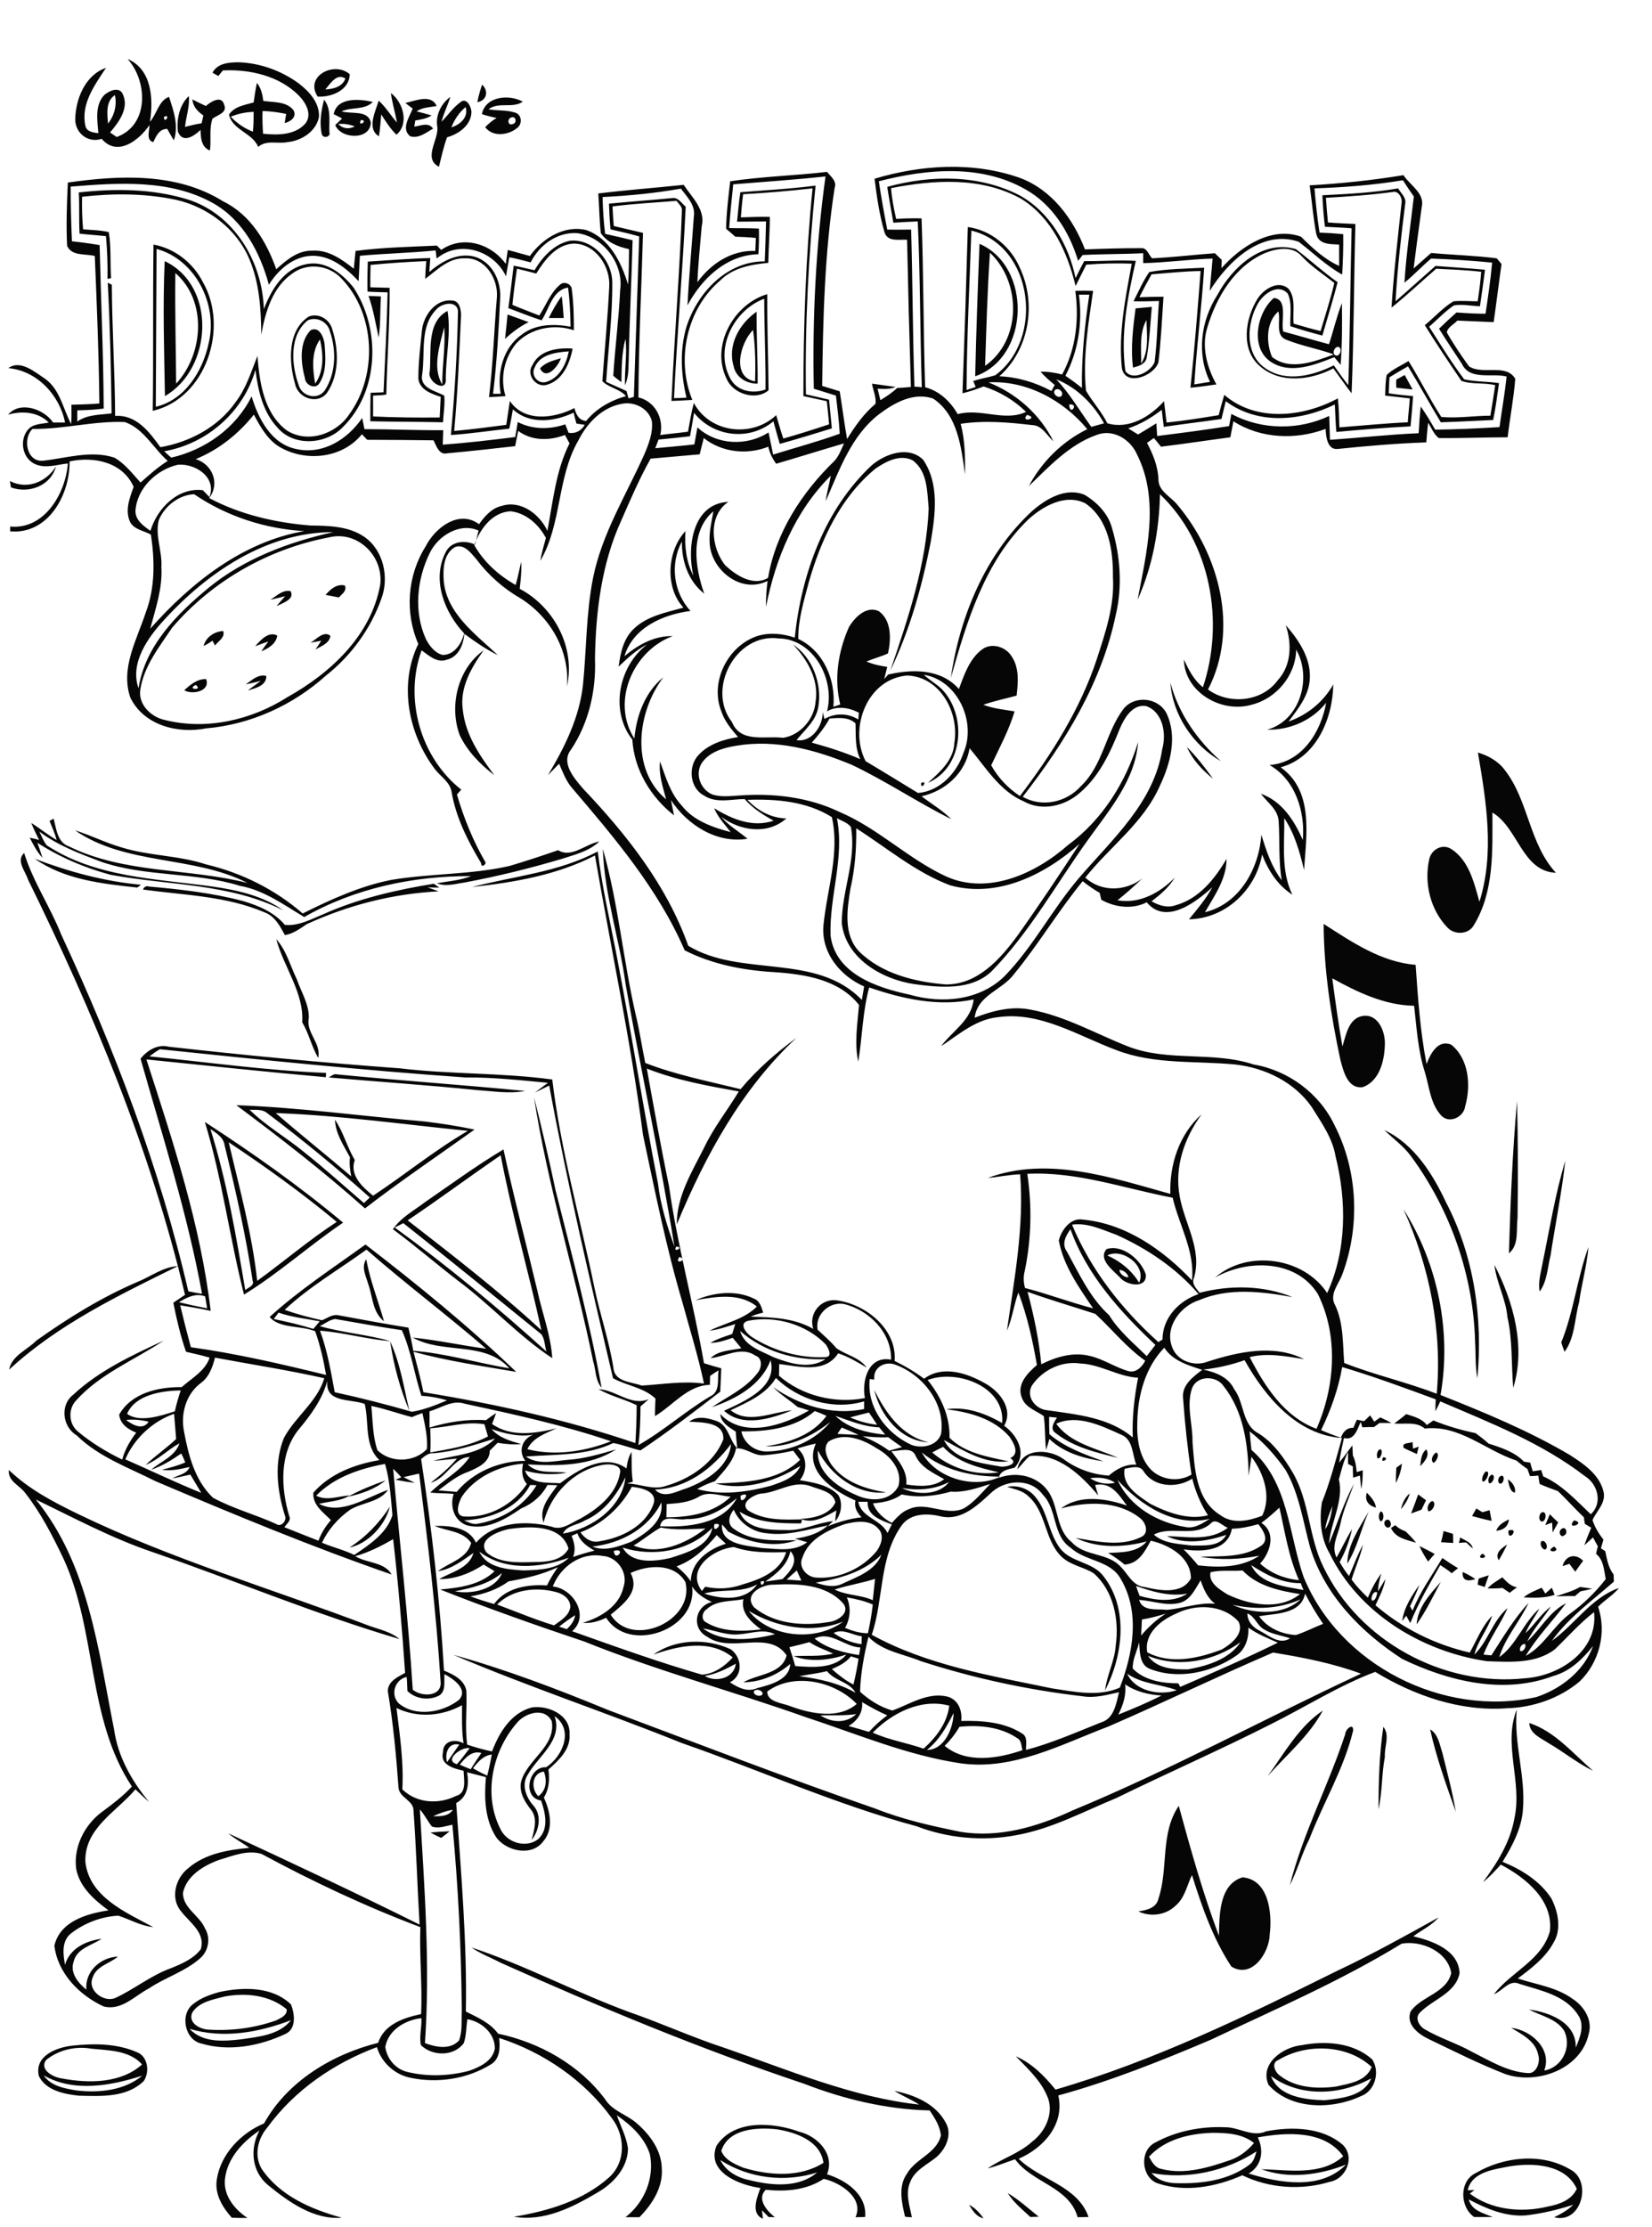 <?xml version="1.0" encoding="utf-8"?>
<!-- Generator: Adobe Illustrator 21.0.2, SVG Export Plug-In . SVG Version: 6.00 Build 0)  -->
<svg version="1.2" baseProfile="tiny" id="Layer_1" xmlns="http://www.w3.org/2000/svg" xmlns:xlink="http://www.w3.org/1999/xlink"
	 x="0px" y="0px" viewBox="0 0 650 876" overflow="scroll" xml:space="preserve">
<path fill="#060606" d="M381.3,867.2c2.4,1.2,4.1,3.2,5.7,5.3C384.2,872,382.6,869.4,381.3,867.2 M396.5,862.6
	c4.4,2.6,8.2,6.1,12.2,9.3c-0.8,0-2.5,0.1-3.3,0.1C402.2,869,398.8,866.3,396.5,862.6 M577.5,861.5c0.6,0,1.9-0.1,2.6-0.1
	c-0.4,0.3-1.3,1.1-1.8,1.4c8.6,6.5,20.4,7.6,30.7,5.1c4.4-0.8,9.5-2.6,11.4-7c-4.5-9.7-17.3-10.3-26.5-8.8
	C587.8,853.3,579,854.3,577.5,861.5 M580.7,854.7c10.9-6.4,25.8-8.1,37.1-1.4c8.9,4.5,4.4,21.7-6.3,18.8c2.7-1.3,5.4-2.8,7.5-4.9
	c-6.2,2-12.5,3.5-18.9,4.2c-7.9,0.5-15.4-2.7-22.2-6.3c1.1,4.4,5.8,5.4,9.4,6.9c-2.4,0-4.9,0-7.3,0
	C574.3,868,574.1,857.8,580.7,854.7 M453.1,854.7c2.4,2.9,6.2,4,9.8,4c9.9,0.3,20.5-1.1,28.6-7.2c1.8-1.2,2.3-3.4,2.9-5.3
	C482.4,854,467.2,857.4,453.1,854.7 M494.9,840.7c2.5,5.2,1.6,11.2-3.6,14.2c12.2,3.8,28.4,6.6,38.3-3.5
	c-10.4,4.1-22.6,5.8-33.3,1.8c10.7,0.3,23.6,2.7,32.2-5.1C521.1,837.7,506,838.7,494.9,840.7 M452.1,848.3c1.1,2,2.3,4.3,4.8,4.8
	c9.3,2.4,18.8-0.6,27.5-3.6c3.5-1.3,6.6-3.7,9-6.6c-4.6-3.7-10.8-4-16.4-4C468,839.2,458.4,841.4,452.1,848.3 M454.6,842.7
	c8.2-4.5,18-6.4,27.3-6c5.6-0.1,10.8,4.1,16.3,1.6c10-1.9,22-1.7,30.1,5.3c5,4.8,1.4,13.5-5.2,14.6c-11.1,3.4-23.8,2.5-34.3-2.6
	c-10.2,4.5-22.1,6.8-32.9,3.3C449.1,857,448,845.8,454.6,842.7 M283.4,849.6c2.3,4.6,7.1,7.1,11.9,8c8.6,2.1,19,3,26.2-3.1
	C308.9,858.5,294.7,856.9,283.4,849.6 M283.8,846c1.4,3.6,5.3,5.2,8.6,6.6c10.2,3.1,22.3,4,31.6-1.9c-1.2-8.7-10.9-12-18.4-13.2
	C297.9,836.7,286.6,837.2,283.8,846 M281.9,844c6.9-10.5,22.2-9.3,32.7-5.5c7.2,1.8,14,8.9,10.8,16.7c7.4,2.3,15.8,7.9,15,16.8
	c-0.9,0-2.8,0.1-3.8,0.1c3.5-7.6-6.1-13.7-12.5-15.1c-6.8,4.5-14.9,5.1-22.8,4.3c-3.7,3.6,0.5,8.4,3.6,10.8c-0.6,0-1.9-0.1-2.5-0.1
	c-0.9-0.9-1.7-1.8-2.6-2.6c0.1,0.8,0.3,2.4,0.4,3.3c-5-2-2.3-8.5-1-12.1C291.2,859.5,277.8,854.5,281.9,844 M500.1,816.6
	c3.1,8.2,13.4,9.2,21,9.5c6.6-0.8,15.5-1.5,18.4-8.6C527.3,824.2,511.6,825,500.1,816.6 M503.1,810.2c-3.1,1.1-1.5,4.8,0.5,6.2
	c6.1,4.8,14.6,5.3,22.1,4.3c5.2-1.2,11.8-2,14-7.7C530.2,804.1,514,803.6,503.1,810.2 M512.3,804.4c9.3-1.8,20.2-1,27.6,5.6
	c3.2,4.8,1.2,12.5-4.5,14.5c-11.3,5.3-27.5,5.4-36.3-4.5C495.5,811.6,504.9,805.1,512.3,804.4 M17.2,816.3c2.8,4.2,8.1,5.1,12.7,5.9
	c8.9,1.1,19,0.1,26.1-5.8C43.7,820.4,29,823.1,17.2,816.3 M18.1,810.3c-2.7,3.9,3,6.8,6.2,7.2c10.5,2,23.3,2,31.6-5.5
	c-5-5.6-13.2-5.5-20-6.2C29.8,804.7,22.9,806.3,18.1,810.3 M28.5,804.6c8.4-0.9,17.5-0.9,25.4,2.6c4.4,1.7,5,7.8,2.7,11.3
	c-6.7,6.6-16.8,6-25.5,5.8c-5.7-0.6-13-2-15.8-7.7C13.4,808.7,22.1,805.3,28.5,804.6 M74.6,798c5.2,5.6,13.5,4.9,20.4,4.1
	c6.9-1,14.9-1.7,19.5-7.5C101.9,799.4,87.9,802,74.6,798 M88.3,785.3c-4.5,1.2-10.1,2.1-12.7,6.4c-1.6,4,3,6.4,6.3,6.6
	c9,0.6,18.2-0.6,26.7-3.6c1.8-0.9,4.5-2,4.2-4.4C106.1,784.7,96.7,783.7,88.3,785.3 M86.4,783.5c9.4-2,20.7-2.2,28.1,4.9
	c1.5,3.8,2.2,9.8-2.4,11.7c-10.1,4.7-22,6.9-32.8,3.7c-6.7-1.4-8.7-11.8-3.1-15.7C79.1,785.8,82.7,784.5,86.4,783.5 M185.5,766
	c21.2,7,41.1,17.7,62.1,25.4c12.7,4.4,24.9,10,37.8,14.2c25,8.6,49.8,19.3,76.3,22.2c-3.1-2-6.6-3.4-9.8-5.4
	c7.8,1.5,16.3,5.1,20.2,12.5c2.7,4.6,0.1,10.3-3.6,13.5c-3.6,3-8.5,5.1-10.3,9.7c-2.1,4.5-0.3,9.5,0.6,14c-0.7,0-2-0.1-2.7-0.2
	c-1.3-5.5-2.8-12,0.8-17c3.4-5.9,11.6-7.9,13.3-14.9c-0.3-3.7-2.4-6.9-4.4-9.9c-16.9-0.4-33.7-4.4-49.4-10.5
	C275.7,806,236.1,789.5,197,772C193.2,770,189.1,768.5,185.5,766 M169.4,720.8c2.5-0.3,5-0.4,7.5-0.5c-1.1,0.9-2.2,1.8-3.3,2.6
	C172.2,722.3,170.8,721.6,169.4,720.8 M455.8,746.8c4-11.8,0.6-25.7,8-36.5c4.7,17.2,9.5,34.4,15.8,51.1c0.2-8,0-20.2,9.3-23
	c10.3,0.9,11.7,14.1,10.7,22.3c-0.1,7.3-7,17.8-15.1,12.8c-7.2-10.9-11.6-23.5-15.5-36c-2,4.1-2.8,9-6.5,12.1
	c-3.8,3.7-9.9,4.5-14.6,2.2C451.2,751.3,455,750.5,455.8,746.8 M562.7,680.2c3.2,1.9,3.7,5.9,4.8,9.2c1.9,7.7,4,15.4,5.3,23.2
	C569,702,565.1,691.1,562.7,680.2 M544.3,679.2c2.7,3.3,0.3,7.9,0.6,11.8c-1.3,6.8-1,13.9-2.5,20.6
	C542.4,700.9,542.7,689.9,544.3,679.2 M529.3,682.1c0-1.9,3.3-4.7,3.1-1.4c-3.6,15-11.7,28.3-17.2,42.6c-3,5.9-4.7,12.3-7.7,18.2
	C512.7,721,522.7,702.2,529.3,682.1 M601.7,677.7c10.1,3.3,17.2,12,25.1,18.8c-6.2-3-11.5-7.4-17.4-10.8
	C606.3,683.6,601.9,682,601.7,677.7 M595.9,715c3.1-14.1-4.6-29,0.9-42.6c-1.3,13.3,3.6,26.3,2.4,39.6c-0.6,7.4-4.2,14.1-8,20.3
	c7.4,3,14.7,7.5,19.2,14.4c2.7,5.3,4.1,12.2,0.8,17.5c-3.2,5.9-8.7,10-14,14c7.3,2.4,15.3,3.4,21.7,8.1c4.4,2.9,7.8,8.3,6.2,13.7
	c-3,13.8-20.2,20.1-32.8,15.8c-10.3-4-20.2-9-30.2-13.8c-4-1.9-9-5.7-7.1-10.8c4.2-6.1,14.1-7.2,16-15.1c-1.3-8.5-11.8-13-19.5-11.6
	c-24,14.7-49.8,25.8-75.1,37.8c-19.6,8.3-39.5,16.3-60,21.9c2.6,11.3-5.8,20.7-15.6,24.9c8.5,8.4,23.2,10.6,27.5,22.9
	c-1.5,0-2.9,0.1-4.3,0.1c-3.3-12-17.9-13.5-24.6-22.8c-3.6,1.2-7.1,2.7-10.8,3.6c5.6-3.9,12.5-5.9,17.6-10.6
	c5.3-4,8.7-11.6,5.8-17.9c-2.6-6.2-7.7-10.8-12.3-15.6c6.4,2.8,11.3,7.8,15.6,13.1c38.6-11.2,74.9-28.9,110.8-46.7
	c13.6-6.4,26.7-13.7,39.9-21c-2.7,3.2-6.6,4.9-9.9,7.4c7.5,1.8,17.8,5.4,18.2,14.5c-1.6,8-10.6,10.3-15.7,15.6
	c-2.1,2.2,0,5.5,2.2,6.6c5.8,3.4,12.4,5.4,18.3,8.7c7,3.5,14,7.9,22,8.4c3.5,0.4,5.1-4.5,4.1-7.3c-1.1-5.4-6.4-7.9-10.6-10.5
	c7.9,0.9,16.2,8.4,13,16.8c7.1-1.2,11-9.4,7.8-15.7c-3-4.7-9.1-5.8-13.8-8.3c8.1,1.1,18.7,5.1,18.4,15c1.7-4,3.7-9,0.8-13
	c-5-7.7-14.8-9.5-23-12.1c-4-1.8-6.6,2.8-10,4.1c6.7-8.8,18.8-13.3,22-24.7c1.5-12.3-9.6-21.2-19.3-26.3c-2.2,2.4-4.4,4.9-7,6.9
	C589,732.9,594.3,724.5,595.9,715 M498.8,698.6c6.5-9,12.3-19.5,21.7-25.8C515.2,682.7,506.2,690.2,498.8,698.6 M599.5,628.3
	c2.1-1.8,4.7-2.7,7.1-3.8c0.5,0.8,1,1.5,1.4,2.3c0.9-0.8,1.7-1.5,2.6-2.3c0.4,0.9,0.7,1.9,1.1,2.8
	C607.8,628.6,603.7,628.5,599.5,628.3 M621.7,624.2c1.6,0.2,3.2,0.4,4.8,0.7c-1.5,0.4-3.1,0.7-4.6,1c-0.7,0.6-1.5,1.2-2.2,1.9
	c-2.5-0.1-5,0-7.5,0.1C615.5,626.7,618.8,625.9,621.7,624.2 M557.4,638.9c0.4-6.7,5.3-11.9,9.5-16.7
	C563.9,627.8,561.1,633.7,557.4,638.9 M585.3,624.8c1.6-1.9,3.8-3,5.8-4.4c1.7,1.7,3.3,3.6,5.8,3.9c-1,0.7-2,1.5-2.9,2.2
	c-0.9-0.6-1.9-1.3-2.8-1.9C589.2,624.8,587.2,624.8,585.3,624.8 M581.8,620.9c1.3-0.4,2.6-0.9,4-1.3c-0.6,1.5-1.1,3.1-1.6,4.6
	c-0.9-0.3-1.8-0.6-2.8-0.9C581.5,622.5,581.6,621.7,581.8,620.9 M575.5,618.3c1.8,0.8,3.4,1.7,5,2.8
	C577.8,622,575.2,622,575.5,618.3 M567.5,612.8c2,1.4,4.1,2.8,6.2,4c-0.9,0.7-1.7,1.3-2.5,2c-1.4-1.2-3-2.2-4.5-3.2
	c-4.2,7.4-8.6,14.8-11.8,22.8c-0.6-1-1.1-2-1.6-2.9l-1.6,2.1c0.7-5.3,3.8-10,6.8-14.3c-1,2.9-2.4,5.7-3.7,8.5c0.3,0.6,0.6,1.1,1,1.7
	C558.7,626.1,563.5,619.6,567.5,612.8 M614.8,616c1.1-4.2,5.1-5.2,8.1-2.1c-1,1.4-2.1,2.8-3.1,4.3c-0.8-1-1.5-2.1-2.3-3.1
	C616.6,615.4,615.7,615.7,614.8,616 M583.3,611.1C586.8,613.1,579.9,613.6,583.3,611.1 M611.5,608.3
	C614.9,610.8,606.9,610.8,611.5,608.3 M589.7,613.7c-1.7-2.9,1.2-4.8,3.3-6.2C592,609.6,590.9,611.7,589.7,613.7 M558.5,608.1
	c2,1,4,2,6,3.1c-0.9,1-1.7,2-2.6,3C560.6,612.2,559.4,610.2,558.5,608.1 M606.4,606.3c1.6-1.1,3.2,2.6,1.5,3.2
	C606.6,609.3,605.8,607.4,606.4,606.3 M574.5,604.7c1.9,1.2,4.5,1.9,5,4.4c-0.9-0.8-1.8-1.6-2.6-2.4c-0.7,0-2.2,0.1-2.9,0.2
	C574.2,606.4,574.4,605.3,574.5,604.7 M593.5,602C598.3,600.5,593.2,607.3,593.5,602 M568,602.2c1.2,0.4,2.5,0.7,3.7,1.1
	c0,1.2,0.1,2.4,0.1,3.6c-1.6-0.1-3.2-0.2-4.8-0.3C567.4,605.1,567.7,603.7,568,602.2 M614.4,601.4c1.6-1.4,2.7,1.6,1.2,2.4
	C614,605.3,612.9,602.2,614.4,601.4 M547.3,601c0.4-0.3,1.2-0.8,1.7-1.1c1.1,1.1,2.5,1.9,4,2.4c1.5,1.4,2.9,2.9,4.2,4.5
	C553.3,605.6,549.1,605,547.3,601 M619.3,598C624.5,599.1,615.8,602.1,619.3,598 M588.7,602.1c0.8-2.3,2.9-3.4,5-4.5
	C593.5,600.5,591.3,601.9,588.7,602.1 M545.2,598c1.5-1.2,2.8,1.6,1.6,2.6C545.3,601.7,543.9,598.9,545.2,598 M608,599.9
	c0.6-1.4,1.2-2.9,1.8-4.3c1.1,1.1,2.1,2.1,3.3,3.2c-0.7,1.3-1.5,2.6-2.2,4c0-1-0.2-2.9-0.2-3.9C610,599.1,608.7,599.6,608,599.9
	 M530.1,615c0.1-7.4,4.8-14.1,8.4-20.4C535.6,601.3,533.9,609.1,530.1,615 M606.4,595c2.3-1.3,2.2,3.3,0.3,3.5
	C605.2,598.1,605.5,595.8,606.4,595 M579.2,596.3c0.4-0.8,1.3-2.2,1.7-3c0.6,0.4,1.8,1.2,2.4,1.5c0.9-0.3,1.9-0.5,2.8-0.8
	c0.3,1.4,0.5,2.8,0.8,4.2C584.3,597.7,581.8,597,579.2,596.3 M543.2,594.5c1.5,0,1.5,3.8,0,3.9C542.3,597.4,542.3,595.6,543.2,594.5
	 M137.5,608.7c6.4-4.1,11.8-9.7,15.9-16.1C151.6,599.9,144.8,607.2,137.5,608.7 M563.5,590.4c2,0.5,0.1,4.3-1.5,4
	C561.2,593,562.1,591,563.5,590.4 M558,587.8c1,0.8,2.1,1.5,3.1,2.3c-0.6,1.2-1.2,2.5-1.8,3.7c-1.4,0.5-2.8,1-4.1,1.5
	C556.2,592.8,557.1,590.3,558,587.8 M551.2,593.6c0.6-2.4,1.6-4.7,3.5-6.2C554.1,589.7,552.8,591.8,551.2,593.6 M537.8,587.1
	c1.6,1.7,3.3,3.5,3.6,5.9C538.5,592.2,536.8,590.3,537.8,587.1 M396.3,584.8c4.1-0.8,8.4,0.7,11,3.9c5,5.8,5.2,14.2,9.8,20.3
	c4.4,5.7,12.8,5.2,17.1,11c10,12.8,7.6,31.3,0.6,44.9c0.7-6.1,3.8-11.6,4.2-17.7c1.4-10-0.8-21.5-8.7-28.4c-4-2.5-9-3.1-12.5-6.4
	c-6.9-6.5-6-17.7-13.2-23.9C402.3,586.2,399.1,585.8,396.3,584.8 M593.3,581.9c1.5,0.8,3.4,3.3,2.7,5.2
	C594.1,586.8,593.6,583.6,593.3,581.9 M136.9,588.7c4.7-2.6,9.7-4.6,14.8-6.4C147.4,585.8,142.1,587.6,136.9,588.7 M590.2,580.7
	c2-1.3,1.8,2.6,0.2,2.9C589,583.4,589.4,581.3,590.2,580.7 M587,580c1.7,0.3,0.3,3.8-1.1,3.4C585.2,582.2,585.8,580.5,587,580
	 M584.4,578.9c2.4-1,0.5,4.3-1.1,3.8C582.9,581.3,583.6,579.9,584.4,578.9 M549.4,577.3c0.5-0.4,1.7-1.2,2.2-1.6
	c-0.3,2.7-1.1,5.2-2.4,7.6C549.2,581.2,549.3,579.2,549.4,577.3 M544.2,573.2C547.5,573.3,542.6,576.3,544.2,573.2 M565.2,571.3
	c1.3,0.8,0,3.5-1.1,4.1C562.6,574.5,563.8,571.8,565.2,571.3 M558.8,576.7c0.3-2.3,0.3-5,2.4-6.6C562.7,572.6,560.4,575,558.8,576.7
	 M542.4,570.4c2.1-1.7,1.3,3.7-0.4,3.2C541.6,572.5,541.7,571.4,542.4,570.4 M552.3,569.5c-0.9-2.2,2.2-1.7,3.5-2.3
	c0,0.7,0.1,2,0.2,2.6c0.6-0.2,1.7-0.6,2.2-0.8c-0.2,0.7-0.5,2.2-0.7,2.9C555.8,571.1,554,570.4,552.3,569.5 M344,546.7
	c4.5,9.1,10.8,18.2,21.4,20.6C354.5,566.9,346.3,556.7,344,546.7 M153.5,527.6c4,8.5,5.4,18.2,7.6,27.4
	C157.4,546.3,154.9,536.9,153.5,527.6 M588,497.5c7.5,14.6,12.4,32.2,7.4,48.4c-0.8-9.3-0.2-18.8-2.3-27.9
	C592.5,510.9,588.8,504.6,588,497.5 M54.1,504.2c5.3-2.1,10-5.9,15.9-6.2c-23.3,11.5-47.1,22.9-66.4,40.7c1-5.5,7.1-7.7,10.7-11.4
	C26.8,518.4,39.9,510.3,54.1,504.2 M144.9,505.1c-0.9-3.2-2.9-6.7-0.8-9.8c1.5,8.3,4.7,16.3,7,24.4
	C146.5,516.1,146.7,510.1,144.9,505.1 M614.3,528c4.9-12,6.2-25.2,10.7-37.5c-0.6,7.3-2.7,14.5-3.7,21.8c-1.8,6.5-1.6,13.8-5.7,19.4
	C615.1,530.5,614.7,529.3,614.3,528 M440.5,499.5c-0.1,1.5,2,3,3.5,2.9C443.8,500.9,441.9,499.5,440.5,499.5 M435.7,493.8
	c5.1,2.3,9.5,5.8,12.5,10.7C451.3,497.8,441.5,490.7,435.7,493.8 M435.4,491.3c6.2-2,13.5,4.1,15.4,9.9c0.7,5.9-7.8,4.4-10.2,1.2
	C437.9,499.6,431.9,495.3,435.4,491.3 M606.9,497c2.8-13.5,5-27.3,9-40.5c-1.4,12.5-3.9,24.8-5.8,37.2c-1.2,4.8-1.3,10.2-4.3,14.3
	C605.1,504.2,606.3,500.5,606.9,497 M155.3,482.8c20.8,15.1,40.7,31.6,59.7,48.8c-0.7-2.2-0.6-4.9-2-6.8
	c-18-14.6-36.1-29.3-54.3-43.7C157.6,481.7,156.5,482.2,155.3,482.8 M160.4,480c17.9,13.9,35.9,27.8,52.6,43.2
	c-5-23-11.6-45.6-16-68.8C184.7,462.8,172.8,471.7,160.4,480 M167,473c10.3-7.1,20.4-14.5,31.1-20.9c4,18.6,8.9,36.9,13.3,55.4
	c1.9,8.9,5.3,17.5,5.9,26.7c-13.4-8.8-24.2-20.9-37-30.4c-8.7-6.7-16.9-13.8-25.7-20.3C157.7,478.9,162.7,476.3,167,473
	 M544.7,444.5c11.7,5.5,19,17.2,24.3,28.5c11,21.1,14.5,45.5,12.3,69.1c-0.9-4.6-0.6-9.3-0.9-14c-0.6-26.3-9.7-52.2-25.2-73.3
	C552.3,450.8,548.2,447.9,544.7,444.5 M90,449.3c4.2,18,9.2,36,11.2,54.5c10.5-7.6,20.4-16.1,31.3-23.2
	C118.9,469.3,104.6,459,90,449.3 M82.8,444.1c6.5,20.7,10.1,42,13.7,63.3c1.2-1,3.7-1.7,2.9-3.7c-2.7-17.9-6.7-35.6-11-53.1
	C88,447.4,85.2,445.7,82.8,444.1 M80.6,441.3c18.8,12.2,37.2,25.2,54.4,39.6c-13.3,9-25.3,19.9-39,28.3
	C90.3,486.7,87.4,463.5,80.6,441.3 M108.5,437.8c9.8,8.5,19.9,16.5,29.7,24.9c-0.5-2.5-0.8-5-0.5-7.5c-2.5-4.7-5.7-9.3-5.9-14.8
	c3.3,4.9,4.8,10.8,7.8,15.9c-2.2,5.9,3.1,10.7,7.2,14c12.6-8.3,24.2-17.9,37.3-25.5C159,442.3,133.8,438.7,108.5,437.8 M98.2,436.5
	c6.5,6.4,14.5,10.9,21.5,16.7c8.1,6.4,15.7,13.3,23.5,20c0.8-0.7,1.5-1.5,2.3-2.2c-13-11.6-26.5-22.7-40.4-33.2
	C103.2,436.2,100.5,436.6,98.2,436.5 M93,434.7c24.7,0.9,49.4,4.3,74,6.4c6.6,0.8,13.2,1.8,19.7,3.2c-14.4,10.3-29.1,20.2-43.1,31
	C127.5,460.9,110.4,447.7,93,434.7 M593.7,493c0.6-19.9,1.4-40,3.2-59.9c0.4,15.3,0.4,30.6,0.2,45.9
	C596.5,483.7,597.8,489.6,593.7,493 M210.1,431.5c3.1,12.2,5.9,24.4,8.5,36.7c6.5,25.8,13.4,51.5,18.1,77.6
	c-2.5-2.8-2.2-6.9-3.3-10.3C226.3,500.7,215.5,466.7,210.1,431.5 M129.4,423.8c1-0.6,2-1.6,3.3-1.2c24.6,2.4,49.3,4.1,73.9,6.5
	c-6.2,1.2-12.4,0.1-18.6-0.3C168.5,426.8,148.9,425.5,129.4,423.8 M108.7,369.4c4,4.4,5.5,10.5,8.1,15.8c1.7,5,4.9,9.9,4.7,15.3
	c-1.2,5.7,5,9.8,3.7,15.6c-2.6-4.4-3.6-9.5-6.3-14C119.7,390.6,111.6,380.3,108.7,369.4 M520.8,363.4c11.1,7.1,22.6,15,36.2,16.1
	c0.9,13.1,1.8,26.2,4.3,39c1.5-4,4.5-9.8,9.7-7.6c7,5.6,7.8,16.1,5.5,24.2c-0.5,4.2-6.1,7-9.3,3.8c-4.4-4.6-4.8-11.4-6.6-17.3
	c-2.7-8.4-3.2-17.3-4.2-26c-11.6-0.2-22.2-5.3-32.2-10.8c1.2,8.9,2.4,17.9,4,26.8c1.4-4.5,2.4-11.1,8-12c5.8-0.9,8.6,5.6,8.7,10.4
	c0,6.5-1.8,15.1-8.7,17.6c-6,0.8-7.6-6.3-8.8-10.7C523.6,399.2,520.9,381.3,520.8,363.4 M127.4,359.5c13.7-6.1,28.5-9.5,43.3-11.9
	c0.7,0.5,1.4,1,2.2,1.5c-1.2,0-3.5,0-4.7-0.1c1.5,0.5,2.9,1.1,4.4,1.6c-18,0.9-35.6,5.4-51.9,12.9c-2.7,1.8-5.4,3.8-8.6,4.3
	c-1.9-3.5-3.9-7.4-7.9-8.9c-15.1-6.5-31.8-6.8-47.9-9c0.2-1,1.4-1.6,2.3-1.2c12.4,1.1,24.9,2.5,37,5.7c6.1,1.8,12.3,4.4,16.5,9.4
	C117.6,364.3,122.5,361.5,127.4,359.5 M13.7,337.8c13.5,5.1,27.4,8.9,41.8,10.2c-0.4,0.3-1.1,0.8-1.5,1.1
	C40.1,347.6,25.4,346,13.7,337.8 M19.5,322.9c0.4-0.2,1.2-0.7,1.6-0.9c1.1,4,1.4,9.3,6,10.9c21.9,10.8,47.1,8.5,70.3,14.4
	c-21.4-10.9-47.7-6.8-67.9-20.7c6.2,1.9,12,4.9,18.3,6.7c10.9,3.4,22.5,3.1,33.3,6.7c14,3.3,27.2,9.9,38,19.3
	c10.8-5.4,22.6-10.8,34.8-13.2c15.4-2.6,31.3-2,46.6-5.5c6.4-1.9,12.8-4,19.1-6.2c5.2,3.3,10.9-2.5,16.2-3.4
	c-4.1,3.9-9.8,5.2-15,6.9c-12.5,3.7-25.1,6.8-37.9,9.2c-3.6,0.5-7.5,1.8-11,0.3c4.5-0.8,9.2-1.1,13.5-2.8
	c-22.8-0.1-45.9,4.8-65.7,16.1c-8-4.8-15.9-10.6-25.4-12.3c-17.7-5.5-36.8-3.4-54.4-9.4c-8.5-3.2-17.1-6.4-24.4-11.9
	c0.9,1.8,1.6,3.8,2.9,5.4c19.4,12.7,43,13.1,65.2,16.2c9.7,1.4,19.8,3.6,27.9,9.4c-21-10.7-45.2-9.8-67.9-14
	c-10.2-2.7-20-6.9-28.9-12.6c0.7,1.9,1.4,3.9,2,5.9c-2.1-2.3-3.6-5.1-5-7.9c1.3,0.3,2.5,0.5,3.7,0.9c-1.1-2.2-2.2-4.4-3.1-6.7
	c3.4,2.1,6.5,4.7,10,6.7C21.6,327.8,20.5,325.4,19.5,322.9 M362.4,308C365.4,306.5,362.3,311.3,362.4,308 M581.5,296
	c4.1,1.2,8,3.4,10.6,6.9c9.4,12.1,9.5,28.9,20.1,40.4c-13.4-0.6-14.8-17.7-25-23.7c0,14.9,0.8,31-7.3,44.3
	c-2.1,3.8-7.8,3.9-10.5,0.8c-6.6-6.9-9.1-17.3-7.1-26.5c0.7-4,5.2-6.6,8.8-4.2c6.9,4.5,8.9,13.2,11,20.7
	C588.1,335.5,584.8,315.3,581.5,296 M467,293.8c3.8,3.8,7.1,8.1,10.3,12.5C473,302.9,469.2,298.8,467,293.8 M460.5,268.5
	c3.2,12.1,10.6,22.7,19.9,30.9C469.4,293.1,461.4,281.2,460.5,268.5 M77,269.4C73.1,271.3,80.2,271.7,77,269.4 M72.5,271.5
	c2.4-2.2,5.1-4.5,8.6-4.4C82.9,271.9,75.6,273.4,72.5,271.5 M96.7,269.2c2.4-1.7,5-4.2,8.1-3.3c0,3.9-4.4,4.8-7.3,5.7
	c1.3-1,3.9-2.9,5.1-3.8C101.2,268.2,98.2,268.9,96.7,269.2 M180.9,289.2c-4.3-11.5-0.8-26.2,9.4-33.4c-4.8,6.7-9.5,14.7-8.2,23.4
	c1,9.8,6.7,18.1,12.4,25.7C189,300.7,183.9,295.5,180.9,289.2 M122.2,252.8c2.2-1.3,5.3-4.9,7.8-2.7c-0.4,3-3.6,4-5.9,5.4
	c0.6-0.9,1.8-2.6,2.3-3.5C125.5,252.2,123.3,252.6,122.2,252.8 M100.4,254.2c2-2.3,5.3-6.1,8.7-4.2c-0.5,3.3-3.5,5-6.3,6.2
	c0.9-1.3,1.8-2.6,2.8-3.9C103.9,252.9,102.1,253.5,100.4,254.2 M80.1,254.1c0.9-3.5,4.2-5.7,7.7-5.9c0.9,2.5-1.9,3.9-3.2,5.7
	c-0.3-0.5-0.7-1.4-1-1.9C82.5,252.8,81.3,253.5,80.1,254.1 M106.4,235.9c2.4-1.5,4.8-4,7.9-3.4c1.9,3.2-3.3,4.8-5.5,5.9
	c1.1-1.3,2.2-2.6,3.4-3.9C110.2,235,108.3,235.5,106.4,235.9 M128.1,234c1.8-2.2,4.5-4.5,7.6-3.7c0.9,2.1-1.2,3.4-2.4,4.7
	C131.5,234.6,129.8,234.3,128.1,234 M3.9,189.2c6.7,3.5,14.2,0.5,18.1-5.7c-2,7.6-10.7,10.8-17.7,8.2C4.2,191.1,4,189.8,3.9,189.2
	 M549.4,149.3c1.1-0.6,2.2-1.2,3.3-1.8c1,1.9,2.1,3.8,3.1,5.7c-2.2-0.2-4.3-0.5-6.4-0.7C549.3,151.5,549.3,150.4,549.4,149.3
	 M212.5,144.9c2.1-2.4,5.3-3.1,8.2-4C219.7,144,214.9,149.9,212.5,144.9 M210.4,144.5c-1.7,3,1.2,6.8,4.6,5.7c5.2-1.6,7.8-7,8.8-12
	C218.8,138.6,212.5,139.3,210.4,144.5 M209.5,143.6c2.7-5.9,10-6.9,15.8-6.5c-1.1,5.8-3.9,12.6-10.3,14.3
	C210.8,152.5,206.9,147.3,209.5,143.6 M124,150.9c3.6-5,3.2-11.6,1.9-17.4C122.4,138.5,123,145.1,124,150.9 M122.2,129.9
	c3.4-1.7,5.1,2.6,5.5,5.3c0.4,5.1,0.9,11-2,15.5c-1.5,2.6-5.4,0.9-5.7-1.8C118.4,142.8,117.5,134.8,122.2,129.9 M199.7,123.7
	c2.8,1,5.5,2,8.3,3c-3.4,1.7-6.5,4-9.3,6.6C199.1,130.1,199.4,126.9,199.7,123.7 M121.1,126c-7.3,5.8-6.5,17.4-3.6,25.4
	c1.2,4.5,7.3,6.1,10.2,2.3c4.5-6.8,4.7-15.8,2.1-23.4C128.9,126.6,124.7,124.4,121.1,126 M121.5,124.5c3.8-1.5,8.1,1,9.2,4.9
	c2.6,8.1,2.9,18-2.1,25.2c-3.7,4.7-11.4,2-12.5-3.6C113.6,142.4,113,130,121.5,124.5 M297.1,150c0.2-6.7,0.1-13.5-0.8-20.2
	C291.3,134.7,287.6,148.4,297.1,150 M288.7,144.2c-2.6-8.4,2.2-16.9,9-21.6c-0.1,9.4,0.5,18.9,0.4,28.3
	C293.9,151,289.6,148.5,288.7,144.2 M174,151.2c0-7.5,1.3-15,0.8-22.5C173,135.8,170,144.7,174,151.2 M169.1,146.1
	c0.7-7.9-1.4-19.4,7-23.8c1.4,8.9-0.7,17.8-0.7,26.7C175.9,154.9,167.8,150.1,169.1,146.1 M449,143c3.2-5,2.2-11.4,2.1-17.1
	C448.2,130.9,449.1,137.3,449,143 M446.8,121.3c2.1-0.2,4.3-0.4,6.4-0.6c-0.6,6.6-0.9,13.3-2,19.9c-0.5,2.7-3.2,3.4-5.4,4
	C444.8,136.8,445.8,129,446.8,121.3 M526.3,136.4c-1.3,0.3-2.2,2.4-1,3.3C527.3,140.8,528.5,136.5,526.3,136.4 M500.5,140.4
	c7.1,5.6,16.8,1.8,24.3-1c-6.1-2.2-12.5-3.3-18.5-5.7c-4.8-1.6-2.3-7.5-3.3-11.2C498.1,126.7,498.1,134.8,500.5,140.4 M501.2,117.2
	c5.7,0.5,2.7,9.2,3.7,13.2c6,1.6,12,3.4,18,5c1.8-5.4,3-10.9,5.1-16.2c0.1,8.1,0.1,16.2-0.5,24.3c-0.8-1-1.7-2-2.5-3
	c-7.7,3-17,6.8-24.7,2C491.7,137.1,494.4,123.1,501.2,117.2 M215.9,125.1c1.5-3,3.1-5.9,5.1-8.6c0.4,2.9,0.6,5.7,0.8,8.6
	C219.8,125.1,217.9,125.1,215.9,125.1 M287.3,148.8c2.6,5.1,8.9,6.2,13.9,4.4c0.1-11.9-0.5-23.8-0.5-35.7
	C288.8,121.9,281,137,287.3,148.8 M285.9,149c-6.4-12.9,2.7-29.4,16-33.3c-0.1,12.6,0.4,25.3,0.5,37.8
	C297.6,157.7,288.5,155.1,285.9,149 M145,116.4c1.6,0.1,3.3,0.1,4.9,0.2c-0.4,5.4-0.1,10.8-0.9,16.2
	C147.8,127.3,146.9,121.7,145,116.4 M69,107.4c-0.2,14.5,0.2,29,0.3,43.5C80.1,139.3,81.6,118.3,69,107.4 M64.8,102.7
	c20.6,9.8,18.8,42.3,0.1,53.1C64.6,138.1,64,120.4,64.8,102.7 M389.5,99.4c-1,14.8-1.4,29.6-1.9,44.5
	C402,133.8,401.9,111,389.5,99.4 M383.7,148c0.4-17.4,1-34.7,1.7-52.1C406.1,104.9,405.3,140.5,383.7,148 M61.6,97.9
	c-0.1,20.7-0.2,41.4-0.3,62.1c11.5-2.7,18.5-14.1,20.8-25C85.8,119.9,77,102.1,61.6,97.9 M60.4,96.2c8.4,1.5,15.7,7.3,19.5,14.9
	c10.2,17.8,1.2,45.6-19.8,50.5C60.4,139.8,60.1,118,60.4,96.2 M151.6,805.1c0.6,4.6,4,8.7,8.5,9.8c8,2,16.5,1.7,24.5-0.4
	c4.2-1.5,9.2-3.8,10.1-8.7c0.1-6-5.2-10.6-10.8-11.6c-0.5,3.1-0.4,6.4-1.4,9.4c-4,5.4-12.4,5.2-16.9,0.8c-0.7-3.5,0.4-7.1,0.2-10.6
	C159.5,794.5,152.8,798.4,151.6,805.1 M170.4,714.4c2.8,0,6.1,0.1,7.8-2.6C175.5,712.3,172.9,713.2,170.4,714.4 M165.2,711.7
	c1.8,30.6,4.1,61.3,2,91.9c4.3,1.6,9.8,2.8,13.4-1c1.4-3.7,0.9-7.7,1.1-11.6c-0.2-24.5-1.4-48.9-3.7-73.3c-2.6,0.5-5.5,1.7-8.1,0.7
	C168.2,716.2,167,713.7,165.2,711.7 M211.8,706.5c3.2-2.3,3.5-6.2,2.2-9.7C209.2,697.4,208.8,703.6,211.8,706.5 M186.1,695.5
	c1.8,1.1,3.6,2,5.6,2.9c0.7-2.7,1.3-5.5,1.8-8.3C190.1,690.5,188,693.1,186.1,695.5 M180.9,694.1c1.4,0.6,2.8,1.2,4.3,1.8
	c1.3-2.2,2.8-4.3,4.2-6.4C185.6,688.4,183,691.5,180.9,694.1 M370.2,688.3C370.8,688.8,370.8,688.8,370.2,688.3 M179.8,693.9
	c1.8-2,3.4-4.2,5-6.3C181.6,686.9,174.4,692.4,179.8,693.9 M175.9,693.1c1.6-2.3,3.2-4.6,4.8-6.9
	C176.4,685.2,174.9,689.7,175.9,693.1 M377.5,679.2c-1.6,2.8-3.6,5.3-5.8,7.5c8.6,7.1,20.9,5,30.6,1.7c-0.5-1.6-0.3-3.8-2-4.7
	C393.7,679.2,385.3,678.4,377.5,679.2 M364.7,688.3c6.8,0,10.4-8.4,10.5-14.5C372.5,679.2,369.5,684.5,364.7,688.3 M322.8,674.7
	c4.4,2.9,10.1,3.3,14.1-0.5C332.2,674.9,327.5,674.6,322.8,674.7 M203.1,678c-9.4,11-13,27.9-6.3,41.2c2.4,5.5,10,7.9,14.8,4.3
	c4.5-3.9,3-10.4,1.3-15.3c-7.6-1.1-5-13.5,2-13.1c6.5-4.2,11-14.7,3.3-20.1c3.3,9.5-6.3,15.6-10.4,22.8c-2.8,4-0.9,9,2,12.3
	c3.5,3.8,2.4,9.8-0.6,13.6c0.9-3.8,2.5-8.3-0.2-11.8c-2.5-3.1-4.8-6.9-4-11c2.3-8.8,13.8-13.9,12.1-23.9
	C214.2,671.2,206.3,673.8,203.1,678 M156,671.8c1.3,10.6,2.9,21.3,2.3,32c5.6,5.5,14.3,6,21.1,2.6c4.4-1.1,3.1-6.5,3-9.9
	c-3.7-0.9-9.4-2.2-8.1-7.3c0-4.5,4.7-5.4,8.1-3.5c-0.8-5-0.6-10-0.6-15C173.8,675.1,164.2,675.8,156,671.8 M343.4,681.5
	c6.4,2.9,13.4,4,20,6.3c4.9-4.4,9.3-10.1,10.1-16.9C362.5,667.9,351,673.7,343.4,681.5 M339.2,669.5c0.4,4.2-1.9,7.3-5.3,9.4
	c2.7,0.7,5.3,1.5,8,2.3c2.2-2.4,4.6-4.6,7.2-6.5C345.7,673.2,342.4,671.4,339.2,669.5 M296.7,665.1c-0.8,1.7,3.2,2.8,3.4,0.9
	C299.6,664.7,297.7,664.2,296.7,665.1 M442.7,662.5c0.5,4.2-0.8,8.2-2.7,11.9c5.8-2.3,11.5-4.7,17-7.5
	C452,666.6,446.9,665.4,442.7,662.5 M301.9,665.3c-0.1,4.2,5.9,4.5,9.1,5.8c8.1,3,19,5.2,26.1-0.9
	C328.4,661.2,312.3,657.7,301.9,665.3 M443.5,658.3c3.1,6.9,12.8,8.8,19.5,6.5C456.6,662.4,449.3,662.4,443.5,658.3 M174.9,658.5
	c-0.3,2.8,0.7,6.6-2.1,8.4c-4,2.1-9.3,1.4-12.5-1.8c-0.1-1.8-0.1-3.7-0.3-5.5c-4.7,1-6.5,7-3.1,10.4c6.7,5.5,17.3,3.6,23.7-1.4
	C184.4,664.4,178.3,660.3,174.9,658.5 M314.5,659.3c7.7,1,15.3,2.6,22.1,6.5c-2.3-4.3-8.2-4.6-11.2-8.5
	C321.8,658.2,318.1,658.6,314.5,659.3 M277.3,659.2c4.4,2.7,11.6,0.9,12.2-4.8C285.6,656.5,281.7,658.5,277.3,659.2 M327.3,656.5
	c2.6,2.3,5.4,4.5,8.5,6.1c0.8-3.4,1.5-6.8,2-10.2c-0.7-0.2-2.2-0.7-3-0.9C332.9,653.9,330.1,655.3,327.3,656.5 M598.2,649.4
	c1.2,0.4,2.4-1.6,1.9-2.7C598.8,646.3,597.6,648.3,598.2,649.4 M451.7,651.3c3.5,5.1,10.2,5.4,15.8,5.3c7.6-1.4,16.1-3.9,20.6-10.7
	C477.8,653.4,463.8,656.2,451.7,651.3 M310.6,647.9c0.8,2.4,1.6,4.9,2.3,7.4c6.7,0.5,15.4,1.2,20.1-4.5c-6.7,2.2-14.1,3.1-20.8,0.6
	c5.2-0.3,10.5,0.3,15.6-1c-3.1-1.5-6.4-2.5-9.3-4.5C315.9,646.6,313.2,647.3,310.6,647.9 M341.7,643.8c-1.7,7.1-3.1,14.4-3.3,21.6
	c3.6,3.3,7.9,6,12.7,7.4c6.9-2.5,13.9-7.3,21.6-5.5c4.3,1.1,6,5.5,5.5,9.6c8.1-0.2,16.9,0.4,23.9,4.9c2.4,1.3,1.5,4.3,1.6,6.5
	c10.2-2.7,19.9-7,29.7-10.9c5-1.5,5.8-7.5,6.9-11.8c-4.7,1-9.4,2.4-14.3,1.6c-21.6-2.5-42.9-7.1-63.6-13.8
	C355.4,650.5,347.3,649.6,341.7,643.8 M320.5,644.5c5,4,11.4,5.5,17.5,6.5c0.2-1,0.4-2,0.5-3C332.3,647.8,326.8,641.3,320.5,644.5
	 M328,642.3c3.3,2.3,7,3.9,11,4.4c0-0.8,0-2.3,0.1-3.1C335.4,643.2,331.7,640.4,328,642.3 M276.6,640.5c7.9,5.9,19.3,4.5,28.3,2.3
	c-4.5-2.3-9.3-0.3-13.9,0C286.1,643.4,281.4,641.3,276.6,640.5 M491.2,640.2c0.2,4.2-1.2,8.7-4.9,11.1c-9.6,6.6-22.8,9.5-33.9,5.1
	c-4.1-1.6-3.9-6.7-4.2-10.4c-0.8,3.4-2.7,6.9-2.5,10.3c4.6,4.7,11.7,5.8,17.9,5.8c0.2,0.4,0.6,1.1,0.8,1.4
	c12.9-5.6,25.8-11.2,38.4-17.4C498.9,644.4,494.8,642.8,491.2,640.2 M220,639.8c1,0.3,2,0.7,3,1c1.6-1.5,3-3.3,3.3-5.5
	C224.1,636.7,222,638.2,220,639.8 M490.8,634.6c0,3.1,2.1,5.5,4.8,6.8c3.7,1.9,7.8,5.7,12,3c-3.5-1.2-7.3-1.6-10.4-3.6
	C494.6,639.3,493.8,635.8,490.8,634.6 M449.3,637c-0.1,2.1-0.2,4.2-0.3,6.3c2.8-3.3,6-6.3,9.7-8.6
	C455.7,635.6,452.5,636.5,449.3,637 M294.6,633.6c8.5,10.7,26.5,12.2,37.2,4.2C319.7,642.7,305.5,640.2,294.6,633.6 M462.7,634.7
	c-6,2.6-12.6,7.8-11.3,15.2c9.2,4.9,20.1,2.4,29.3-1.1c3.7-2.1,9-6.3,6.6-11C481.1,631,470.5,630.8,462.7,634.7 M484.9,631.2
	c8.1,3.7,20,4.4,26.8-2.1C503.2,632.9,493.9,633.2,484.9,631.2 M333.2,628.3c1.7,4,1.4,8.2-0.7,12c2.9,1.2,5.9,2.1,9,2.1
	c0.8-3.7,1.5-7.5,1.9-11.3C340.2,629.7,336.7,628.9,333.2,628.3 M278,633c-1.7,1-2.3,4.1-0.2,5.1c6.4,3.9,14.4,3.6,21.6,2.8
	c-3.8-2.9-8.1-6.6-6.9-11.9C287.6,630,281.9,629.3,278,633 M513.5,626.8c-1.6,8.2-11.7,7.8-18.1,8.9c3.3,4.7,9,7.1,14.5,7.4
	c3.7-1.2,7.1-3,10.7-4.4C518,634.9,515.6,630.9,513.5,626.8 M539.9,629.6c1.4,0,1.8-2.1,2-3.2C540.6,625.3,539,628.5,539.9,629.6
	 M447,623.8c0.3,1,1,2.9,1.4,3.9c6.1,1.7,13.2,2.8,18.8-0.9C460.3,628.1,453.5,626.1,447,623.8 M195.6,631.1
	c7.5,2.8,14.8,5.9,22.4,8.2c2.6-1.9,6-3.8,6.4-7.3c0-3.1-2.8-5.1-5.6-5.8C211,624.1,201.6,625.1,195.6,631.1 M277.1,626.8
	c6.9,2.3,16.1,3.1,20.8-3.6C291.4,626.8,283.8,624.8,277.1,626.8 M304.3,623.3c-4.5-0.1-11.9,3.8-7.6,8.9c7.9,6.6,19.4,7.5,29.3,5.8
	c3.5-0.3,8.9-3.7,5.6-7.5C324.9,623.1,313.6,622.8,304.3,623.3 M472.4,621.6c-2.1,3.3-3.9,7.6-8,8.8c-5.4,1.5-10.8-0.8-16.2-1.1
	c1.4,4.7,7,3.4,10.8,3.9c6.4-0.5,12.6-3,19.1-2.4C475.1,628.6,473.6,625.1,472.4,621.6 M299.3,622.1
	C299.2,625.4,302.4,620.8,299.3,622.1 M328.4,625.2c4.7,2.4,10.2,2,15,4.2c0.3-2.8,0.6-5.6,0.9-8.4
	C339.1,622.7,333.6,623.5,328.4,625.2 M179,625.9c6.3,1.3,16-0.6,18.5-7.2C192.2,623.1,185.6,624.6,179,625.9 M476.3,618.4
	c-0.9,4.2,3.6,6.8,6.6,8.7c8.7,4.2,20.5,6.4,28.6-0.1c-8.1-1.3-16.7-3.1-22.6-9.3C484.8,618.1,480.4,617.4,476.3,618.4 M309.5,621.3
	c1.9,0.1,3.8,0.3,5.8,0.4c-0.6-1.3-1.2-2.7-1.8-4C312.1,618.9,310.8,620.1,309.5,621.3 M200.1,622c-4.4,3.2-9.6,5-15,5.9
	c3,1.1,6.1,2.1,9.3,3c4.7-6.5,13.3-7.8,20.8-7.3c1.2-2.5,2.7-4.9,4.3-7.2C213.3,619.4,206.7,620.8,200.1,622 M492.3,615.6
	c3.5,7.5,13.3,8.4,20.6,9.8c-0.3-0.7-0.9-2-1.1-2.7C504.5,622.8,498.1,619.4,492.3,615.6 M248.1,618.7c3.9,7.3-2.9,12.3-7.8,16.4
	c8.2,13.5,33.1,2.5,29.4-12.8C265.3,614.7,255,615.5,248.1,618.7 M321,622.5c3.4,1.2,7.3,2.1,10.7,0.3c5.6-2.6,12.7-5,15.1-11.3
	C339.8,618.4,330.4,620.9,321,622.5 M217.5,624c8,0.8,14.7,11.5,7.6,17.6c16.9,6,33.8,12.1,51.1,17.1c4.7-0.3,9-3.3,12.1-6.8
	c-8.9-7.3-21.3-4.6-31.2-1.1c8.6-6.2,20.9-6.5,30.4-2.1c4.5,3.2,5,10.3-0.3,13c3.2,2.1,6.9,4,10.7,2.3c5-1.3,12.8-3.2,13-9.5
	c-5.1,4.4-11.6,7.1-18.4,7.2c5.6-3.3,15.2-3.2,17-10.6c-7-10.3-21.9-0.6-31.2-7.3c-6.3-3.2-5-12,1.8-13.7c-3.1-1.4-6-3.3-7.8-6.1
	c2.3,17-24.8,26.6-33.8,12.3c-2.9,1.4-6,2.3-9.2,2c6.9-2.1,14.3-6.4,16-14c2-5.5-2.3-12-8.2-12.3C228.5,610.4,220.5,616.3,217.5,624
	 M311,610.1c-1.1,5.5-5.6,9-9.9,12c2.3-0.3,4.5-0.7,6.8-1C310.8,618.2,314.6,614.1,311,610.1 M188.6,610.3c3,6.5,11.2,7,17.4,7.4
	c6.1-0.2,13.3-0.4,17.8-5C212.5,616.8,198.6,618,188.6,610.3 M313.2,610.3C313.8,610.9,313.8,610.9,313.2,610.3 M241.5,610
	C241.9,614.8,246.8,608.6,241.5,610 M276.2,625.8c0.3-0.4,0.9-1.3,1.3-1.7c4.9,1.1,10,0.8,14.7-0.9c6.9-2,14.9-5.1,17.1-12.7
	c-6.9,0.2-13.9,0.3-20.5-2C280.9,609.1,269.6,617.2,276.2,625.8 M266.2,616.1c2.1,1.7,4.1,3.6,5.6,5.9c0.1-7.8,7-12.7,13.8-14.8
	c-1.2-1.1-2.5-2.3-3.6-3.4C277.7,609,272.6,613.8,266.2,616.1 M224.9,604.1c1.1,2.7,1.7,5.5,0.6,8.3c2.8-1,5.6-1.8,8.4-2.5
	c-2.8-1.6-5.7-3.6-6.7-6.8C226.4,603.4,225.6,603.8,224.9,604.1 M245,608.7c3.6,6.6,12.6,5.5,18.8,4.1c6.4-2.1,14.9-4.4,16.5-11.9
	C271.3,610.1,257.1,612.6,245,608.7 M249.3,607.9c9.8,4,20.5-0.7,28.3-6.7c-5.9,0.2-11.8,0.8-17.6-0.4
	C256.2,602.9,252.9,605.8,249.3,607.9 M200.3,601.4c-4,0.8-12.7,4-8.9,9.2c5,4.3,12.3,4,18.6,3.8c4.9,0,11.1-0.4,13.7-5.3
	C220.8,599.5,208.3,600.3,200.3,601.4 M484.7,601.3c-1.6,8.9-11.9,9.2-19,8.1c2,2,3.9,4.1,5.7,6.3c8.2,0.9,17,1,24.1-3.8
	c-7.7,1.5-15.6,1.8-23.3,0.4c8-0.3,17,0.5,24-4.3c3.4-2.4,0.7-6.2-1.1-8.5C491.6,600.5,488.2,601.2,484.7,601.3 M332.3,599.5
	c-6.7,2.4-14.2,5.9-16.6,13.2c-1.7,3.6,1.6,7.5,5.3,7.8c9,0.7,18.3-3.5,24-10.5c1.7-2.4,3-6.1,0.7-8.6
	C342.4,597.5,336.7,598.4,332.3,599.5 M281.1,599.5C280,604.2,285.6,598.5,281.1,599.5 M476.3,599.3c-6.3,5.6-15.5,0.7-22.3,4.3
	c4,3.6,9.8,3.6,14.9,4.3c4.7-0.1,10.9,0.7,13.6-4.2c-7.3,2.5-16.3,4-23.4,0.5c8,0.2,17.1,2.1,24-3.3
	C481,600.3,478.4,596.8,476.3,599.3 M288.7,601.3c7,5.2,16.4,4.6,24.7,4.5c-8.6,3.2-18.9,1-26.9-3.4c-0.8-1-1.6-1.9-2.4-2.8
	c-0.8,8.1,10.1,8.3,15.8,9.3c5.9,0.3,12.6,1.6,17.7-2.3c-1.6-0.5-3.2-0.9-4.8-1.4c4.7-0.7,9.3-1.9,12.9-5.2
	c-7.8,1.5-15.7,4.2-23.8,3.1c-5.6-0.4-11-4-13.2-9.3C286.9,596,285.9,599.4,288.7,601.3 M496.3,599c6,3.9,3.5,11.7-0.5,16
	c4.2,3.8,9.6,6,15.3,6.5c-4.1-9.1-5.5-18.9-7.7-28.5C501.1,595.1,498.8,597.2,496.3,599 M521.4,601.5c1.9-2.7,2.4-6,2.9-9.2
	C523,595.3,521.9,598.3,521.4,601.5 M233.1,608.3c4.9,2.1,10.5-0.1,15.3-1.9c5.6-3.2,12.9-7.9,11.8-15.4
	C255.1,601.3,244.2,607.1,233.1,608.3 M337.7,590.7c1.2,6.3,9,6.9,11.5,12.3c0.4-0.9,1.3-2.6,1.7-3.4c-4.1-1.6-9.9-3.4-9.5-8.9
	C340.2,590.7,339,590.7,337.7,590.7 M270,597.5c-3.5,0.8-9.2-2.3-10.3,2.8c10.6,0.5,24.5-0.6,30.2-11
	C284.3,593.9,277.6,597.7,270,597.5 M291.4,588.3C290.9,593.3,296.5,585.9,291.4,588.3 M274.8,588.8c-3.8,2.2-8.2,2.5-12.5,2.8
	c0,1.7-0.1,3.5-0.1,5.2c9,0,18.6-1.6,25.3-8.1C283.3,588.4,278.7,586.3,274.8,588.8 M248.6,584.8c-4.4,8.1-11.5,14.6-20.2,17.9
	c1.7,2.5,4.5,4.3,7.6,3.5c8.5-1.3,17.8-5.9,21-14.3C259.1,586.6,252.4,585.2,248.6,584.8 M439.7,582.1c4.7,10.4,15.7,16.8,26.7,18.5
	c3.5,0.8,6.7-1.4,9.6-3.2C462,600.8,448.7,592,439.7,582.1 M374.1,586.7c-6.3,1.8-12.9,2.5-19.3,1.1c-3.3,2.4-7.3,3.2-11.3,3.5
	c1.3,3.5,4.2,6,7.4,7.7c2-2.1,3.9-4.4,6.7-5.4c7.1-3.3,14.7,3.1,21.8-0.4c4-2.4,7-6.2,10.2-9.5C384.5,585.3,379.5,587.1,374.1,586.7
	 M208.6,584.1c-5.1,9.4-15.9,13.4-26,13.9c1.7,0.7,3.5,1.8,5.5,1.3c9.3-1.6,18.1-6.9,23-15.1C210.4,584.1,209.2,584.1,208.6,584.1
	 M390.6,586.6c-5.5,5-11.9,11.6-20.1,9.9c-5.3-1.3-11.9-1.5-15.6,3.3c-9.1,12.6-7.1,29-11.9,43.2c21.8,12,46.9,16.1,71,21.1
	c8.7,1.3,18.2,3.4,26.6-0.3c5.2-13.4,8.1-29.7,0.4-42.7c-4.1-7.5-13.9-6.9-19.7-12.3c-7.3-4.8-5.2-15.1-11-20.9
	C405.7,581.5,396.2,581.9,390.6,586.6 M354.9,585.3c5.4,2.7,14.4,3.1,18.5-2.4C367.6,586,361.2,586.3,354.9,585.3 M230,598.1
	c-2.8,1.8-7,1.8-8.5,5.1c11.2-1.8,23.4-10.3,24.6-22.2C242.7,588.1,237.5,594.9,230,598.1 M428.9,581.4c2.8,1.9,6.4,2.7,9.8,1.8
	C435.8,581.2,432.3,581,428.9,581.4 M154.7,577.7c2.5,29,5.9,57.9,7.7,86.9c3.1,2.7,10.9,3,11-2.5c-1.7-27.6-5-55.1-8.5-82.5
	c-2,0.5-4.1,0.9-6.1,1.4c1.1,0.6,3.3,1.7,4.4,2.2c-2.6-0.2-5.1-0.7-7.6-1.2c0.6-0.2,1.7-0.7,2.3-0.9
	C156.9,579.9,155.8,578.8,154.7,577.7 M442.5,577.7c-1.2,6.7,5.4,10.6,10.1,13.8c6.9,3.5,15,6.5,22.7,4.5c-2.9-4.4-4.9-9.3-6.2-14.4
	c-5.8,3.8-14.9,3.5-19-2.7C448.5,576,445,577.3,442.5,577.7 M181.7,588.7c-1.3,2.4-3.2,7.8,1.3,7.8c9.5,0.5,19.1-4.9,24.3-12.8
	c-2-2.3-2.1-5.1-1.5-8C196.6,576.5,187,580.8,181.7,588.7 M124.4,588.3c4.2,2.2,8.8,0.1,13.2-0.1c-3.6,2.3-8,2.3-12.1,3.3
	c8.9,4.6,18.7-2.6,27.2-5.5c-3.4,4.9-10.1,4.9-14.9,7.8c-4.7,3.3-8.7,7.8-11.1,13c4.2,1.8,8.6,2.8,12.7,4.8c5.9-4,12.7-8.4,15-15.6
	c-0.6-6.8-1-13.6-2.9-20.2C141.7,577.6,131.5,581,124.4,588.3 M362.7,571.3c5.5,10.1,20.6,14.6,30.9,9.5
	C382.6,580.8,371.3,578.4,362.7,571.3 M350.7,570.8c2.9,3.8,6.4,7.9,5.9,13.1c5,0.7,10.7,1.2,14.9-2.1c-4.2-2.4-9-4.5-11.2-9.1
	C358.8,568.8,353.9,570.8,350.7,570.8 M366.8,571.3c7,6.1,16.9,9.3,26.2,7.8c-7.8-1.8-16.2-3.8-21.9-10
	C369.6,569.8,368.2,570.5,366.8,571.3 M289.6,569.7c-1,5.2-4.9,9-8.3,12.9c-2.5,0.8-4.8,1.8-7,3.1c9.6,2.6,19.6,1.2,29-1.3
	c4.4-1.5,9.6-3.2,11.6-7.8c-9.9,6.1-21.9,9.9-33.4,6.9c11.4-0.4,24.6-0.8,33.3-9.3c-0.9-1.2-1.8-2.4-2.7-3.6
	c-4,0.9-8.1,1.6-12.2,1.8C296.3,572.4,293.4,569.4,289.6,569.7 M257.7,585.9c3.6,3.8,8.6,0.6,12.7-0.6c7.6-2.9,16.5-8.4,17.2-17.3
	C280.3,577.7,270.2,585.4,257.7,585.9 M313.8,569.7c3.8,3.2,4,8.7,0.9,12.5c5.3,0.9,11.3,1.8,15.2,5.9c1.8,3.2,1.1,7.6-1.3,10.3
	c0.1-1.5,0.3-2.9,0.5-4.3c-4.2,2.3-9.2,5.5-14,3.3c4.9-0.2,11.5-1.6,13.6-6.5c-0.9-4.3-6.4-5-9.9-6.4c-6.8-2.4-12.9,2.7-19.6,3
	c-2.7,0.5-8.1,3.5-5,6.5c6.3,4.1,14.2,3.8,21.4,3.6c-0.1,0.4-0.3,1.2-0.4,1.6c-8.3,0-16.9-0.1-24.2-4.6c2.8,7.1,11.7,7.2,18.2,7.2
	c6.5,0.4,12.4-2.9,18.6-3.5l-2.1,2c4.3-1.7,8.7-3,13.3-3.5c-1.8-1.8-3-4-2.4-6.6c-8.5-3.7-20.5-11.6-15.6-22.4
	C318.5,568.3,316.2,569,313.8,569.7 M339.4,564.9c3.6,1.5,7.2,3.3,10.4,5.7c1.7-0.5,3.4-0.9,5.1-1.4c-1.8-1.3-3.6-2.5-5.4-3.9
	C346.2,565.5,342.8,565.2,339.4,564.9 M326,567c-2.4,2.6-0.6,6.4,1,8.9c4.9,7,13.6,9.8,21.6,11.1c-11.4,1.2-21.8-6.8-26.8-16.5
	c-0.5,8.8,7.9,14.5,15,17.5c5.6,2.7,13.5,2.7,16.7-3.5c1.7-6.3-3.3-12-8.5-14.8C339.7,566.2,332.1,563.2,326,567 M491.7,563
	c0.2,2.4,0.4,4.8,0.7,7.3c14.6,12.6,14.6,33,20.5,49.9c14.2,34.8,55.1,55.4,91.6,47.3c9.7-3.2,18.8-10.3,22.3-20.1
	c-4.1,5.2-9.1,10-15.6,11.8c-19.6,7.4-41.3,2.1-59.5-6.7c-16.1-10.4-30.5-25.1-36.2-43.8c-2.8-10.2-4.3-21.1-9.6-30.4
	C501.9,572.5,497.2,567.3,491.7,563 M193.4,562.1c3,3.5,7.5,4.7,11.7,5.9c-3.1,0.3-6.2,0-9.3-0.5c-1,1-2.1,2.1-3.1,3.1
	c0,4.8-5,6.8-8.7,8.4c-4.4,1.5-7.8,4.5-11.5,7.2c2.4,0.2,4.8,0.4,7.2,0.6c6.5-7.9,16.9-12.2,27-12.2c-2.9-3.8-1.3-8.6,3.1-10.3
	C204.3,565.3,198.7,563.9,193.4,562.1 M329.5,564c2.8,0.1,5.5,0.3,8.3,0.4c-2.2-1.1-4.4-2-6.6-2.9
	C330.7,562.1,329.9,563.4,329.5,564 M169.3,561.8c0.1,3.2,0.2,6.4,0,9.5c7.7-1.4,15.6-2.6,22.7-6.3c-0.5-1.6-0.9-3.2-1.4-4.8
	C183.4,559,176.5,561.3,169.3,561.8 M49.6,558.5c2.6,2,6.6,4.2,8.9,0.7C55.6,558.5,52.6,558.2,49.6,558.5 M328.7,556.9
	c5.2,5,12.6,6.7,19.6,7.4c-0.8-1-1.6-2-2.4-2.9C339.8,561.2,334.3,558.8,328.7,556.9 M49.3,574c10,4.4,19.8,9.1,29.9,13.2
	c-1.4-2.4-2.9-4.8-4.3-7.2c-2.4,0.5-4.7,1.1-7.1,1.5c2.3-1.4,5.7-1.6,6.8-4.5c-3.6,0.8-7.2,1.7-10.9,1.1c3.1-0.8,6.3-1.6,9.2-2.9
	c-0.5-1.2-1-2.4-1.6-3.5c-3.7,2.6-7.5,4.9-11.8,6.4c3.8-3.4,9.4-5.2,11.1-10.4c-4.6,2.5-8.3,6.5-13.3,8.5c3.8-3.6,8.2-6.6,12-10.2
	c-0.3-3.3-0.5-6.6-0.8-9.9C60.1,559,52.8,565.8,49.3,574 M334.5,557.5c3.4,1.5,6.9,2.5,10.6,2.9c-1-1.6-2.1-3.2-3.2-4.8
	C339.4,556.2,337,556.8,334.5,557.5 M320.6,555c-7.9,6.8-18.9,8.1-28.9,8c1,4.8,5.5,8.1,10.3,7.9c9.3-0.2,18.7-4.3,24.7-11.6
	c-7.3,5.7-16.1,10-25.6,9.6c8.9-1.3,18.5-4.3,24.1-12C323.7,556.2,322.2,555.6,320.6,555 M146.1,553c0.6,5.8,0.5,11.9,2.4,17.4
	c5.1,5.1,14.6,4.9,19.5-0.5c0.3-4.7-0.8-9.5-1.8-14.1c-1.4,0.5-2.8,1-4.1,1.6C156.7,556,151.5,554.1,146.1,553 M169,555.1
	c0,2.1,0,4.3,0,6.4c7.2-2.2,14.7-3.4,22.2-2.9c1.3-1,2.6-1.9,4-2.8c-0.5,1.4-1,2.8-1.6,4.3c7.6,5.3,17.1,3.7,25.4,1.7
	c-4.3,2-9.3,3.6-11.5,8.2c10.9,2.8,22.6,0.9,32.9-3.1c-18.8-6.4-38.2-10.6-57.6-14.8C178,550.5,173.6,553.8,169,555.1 M50,556.1
	c4.8,3.5,13,0.9,18.8-1c0.6-2.8,1.4-5.5,2.3-8.2C63.6,547,53.2,548.6,50,556.1 M128.8,543.1c-2,7.4-6.6,13.6-11.4,19.3
	c-7.5,9.5-6.9,22.8-3.6,33.9c0.9,1.8-1,3-1.9,4.4c4.4,1.8,8.9,3.5,13.4,5.3c1.1-3,2.8-5.7,4.9-8.1c-3-3.1-7.3-5.9-6.9-10.8
	c6.6-7.5,16.4-11.2,26-12.8c-6.1-5.7-4-14.8-5.8-22.1C137.8,550.1,127.8,551.9,128.8,543.1 M469,546.1c-2.3,6.8,0.3,14,0.2,20.9
	c0.8,10.2,1.2,22.9,10.9,28.9c4.9,3.7,11.3,2.3,16.5,0.3c3.8-7.6,0.6-16.8-4.2-23.2c-0.4,2.5-0.7,5-1.1,7.5
	c-0.2-12.2-2-25.4-9.8-35.2C478.8,541,471,540.8,469,546.1 M365,542.8c5.2,6.5,8.8,14.2,8.6,22.7c6,6.1,15.2,7.5,23.2,9.3
	c-9.5,1.1-17.5-4.2-25.4-8.4c3.8,7.6,13.9,9,21.6,10.3c2,0.7,8.3-0.8,4.5-3.2c3.9-1.7,1.3-6.1-0.4-8.5c-6.2-7.1-15.8-9.6-24.8-10.7
	c7.8-1.2,15.3,1.6,22,5.4C395.6,545.4,376.5,538.4,365,542.8 M528.1,537.7c-1.5,8.6-4.5,17-8.3,24.8c2.5,1.1,5.1,2.1,7.8,3
	c0.8-2.3,2.3-4,4.9-3.9c0.4-1.1,0.9-2.1,1.4-3.2c0.9,0.2,1.9,0.4,2.8,0.6c0.8-0.8,1.6-1.5,2.4-2.3c0.5,0.8,1.1,1.6,1.6,2.5
	c0.6-0.4,1.8-1.3,2.4-1.7c1.5,0.7,3,1.4,4.4,2.2c-1.6,0-3.1,0-4.7,0c-0.7,0.5-1.5,1.1-2.2,1.6c-1.5,0-3.1,0-4.6,0.1
	c-0.1-0.5-0.4-1.6-0.6-2.1c-1.3,2.7-2.5,7.5-6.6,6.3c-0.7,3.2-1.4,6.4-1.9,9.7c1.8-2.2,3.5-4.5,5.2-6.8c0.1,1.3,0.1,2.6,0.2,4
	c1,2,1.3,4.2,1.5,6.5c0.6-0.2,1.8-0.5,2.4-0.7c0,2.5-0.1,5-0.6,7.4c-0.2-1.8-0.4-3.5-0.5-5.3c-0.7,0.2-2,0.6-2.7,0.8
	c-0.1-1.5-0.1-3-0.1-4.4c-0.5-0.3-1.4-0.8-1.9-1c0-1.2,0-3.5,0-4.7c-1.7,3.4-2.6,7.1-3.6,10.8c2,8.4-3.2,16.8-3.9,25.3
	c3.3-7.8,5.7-16,9.8-23.5c-1.8,5.2-4.2,10.3-5.3,15.7c-0.9,4.3-3.8,8.8-1.5,13.2c2.1-3.7,3.9-7.6,6.1-11.2c-1,4.5-2.6,8.9-4.9,13
	c1.1,1.9,2.3,3.8,3.7,5.5c1.8-4.1,3.3-8.4,5.5-12.3c-1.1,4.7-3.1,9.1-4.5,13.7c1.9,2.6,4.1,4.9,6.4,7.1c1.4-3.3,3.1-6.6,5.3-9.5
	c-0.6,2.2-1.3,4.6-1.3,7l2.9-4.8c-0.6,3.7-2.4,7-3.9,10.3c10.6,9.1,23.5,15.5,37.1,18.6c2.8-4.9,4.8-10.4,8.8-14.5
	c-1.7,5.4-5.6,9.8-7,15.3c5.4-5.2,7.2-13.4,13.1-18.3c-2.8,6.3-7,11.8-9.5,18.3c0.8,0.1,2.3,0.2,3.1,0.3c4.6-7.1,8.9-14.4,14.6-20.6
	c-3.4,7.3-9.1,13.5-11.5,21.3c6.7-4.7,9.5-13.6,15.8-19.1c-1.7,3.3-4.1,6.2-5.5,9.7c3.6-3.3,6.1-7.6,10-10.5
	c-3,4.7-6.8,8.7-9.3,13.7c5.3-4.8,8.7-11.7,15.3-15c-5.2,6.9-11.4,13.2-15.9,20.7c7.1-3.8,10.8-11.6,17.2-16.4
	c5.4-3.9,10.2-8.5,14.3-13.8c-0.7-3.4-0.8-7.6-3.8-9.9c0.2-1,0.4-2,0.7-3c-0.7-1.2-1.3-2.3-1.9-3.5c-1.1,1-2.3,2.1-3.4,3.1
	c0.8-2.4,1.7-4.6,2.7-6.9c-0.8-0.5-1.7-1-2.5-1.5c-0.2-0.9-0.3-1.8-0.4-2.6c-3.5-3.3-6.7-7-10.2-10.3c-2.5-0.9-4.9-1.8-7.2-2.8
	c-0.2-1.1-0.4-2.2-0.5-3.3c-0.8,0.1-2.5,0.2-3.3,0.2c-0.3-0.9-0.7-1.8-1-2.8c-1.5-1-2.9-2.1-4.3-3.3c-12.2-4-22.5-14.2-36.1-12.6
	c-3.4-2.9-8-1.6-12-2c1.6-1.2,3.2-2.4,4.7-3.7c3,1,6.1,1.7,8.1,4.3c0.9-0.6,1.7-1.2,2.6-1.8c5.3,2.2,10.9,3.8,16.6,5
	c1.7,1.3,3.5,2.6,5.1,4.1c5,1.6,10.3,3.3,13.9,7.1c0.6,0.1,1.9,0.3,2.5,0.4c0.3,1.1,0.6,2.3,1,3.4c1.1-0.2,2.2-0.3,3.3-0.5
	c0.2,0.6,0.6,1.9,0.8,2.5c7.4,3.3,12.9,9.4,18.7,14.9c4.8-4.3,2.8-11.9-2.3-15c-17-13.1-37.3-21-56.9-29.4c-0.6,1.3-1.2,2.6-1.9,3.9
	c0-1.6,0-3.2,0.1-4.7C552.7,545.9,540.5,541.4,528.1,537.7 M406,545c-2.5,4.5,1.6,9.4,6.2,9.7c11.6,1.7,24.2,2.8,33.5,10.7
	c-0.3-7.9,0.6-15.8,2.1-23.5c-7.9-0.4-14.8-5.3-22.8-5.6C417.7,535.2,410.1,538.9,406,545 M344,542.6c-0.4,0-1.3-0.1-1.8-0.2
	c-1.2,11.2,6.5,21.4,16.4,25.9c4.1,1.6,10.3,0.4,11.7-4.4c1.7-12-7.3-23.3-18.2-27.2C348.1,535.3,343.4,537.9,344,542.6
	 M473.4,538.7c4.8,1,9.9,2.9,12.2,7.7c4.1,5.4,3,14,9.6,17.4c5.9,3.7,10,9.6,13.5,15.5c6.6,11.4,6.2,25.3,12,37
	c14,29.2,47.3,47.3,79.4,43.8c13.5-0.9,28.8-10.8,27.1-26c-5.6,4.3-10.3,9.7-15.4,14.6c-7.5,5.8-17.7,5-26.7,4.7
	c-25.5-3.7-50.5-18.8-62-42.5c-3.5-6-4-13.2-3-19.9c3.3-8.2,5.5-16.8,7.9-25.4c-17.7-1.2-30.2-16.2-38.3-30.6
	C484.3,536.9,478.9,538.1,473.4,538.7 M84.6,534c-1,3.8-2.3,7.6-5.6,10c-5.8,4.3-8,12.1-6.6,19c1.7,9.3,4.3,19.4,11.4,26.1
	c7.9,4.3,16.7,6.6,24.8,10.3c2,1.5,4.4-1.3,3.5-3.3c-3.1-9.8-4.3-20.8-0.4-30.5c4.5-8.4,13.1-14.2,15.9-23.5
	C113.4,538.9,99,536.7,84.6,534 M447.5,559c-0.3,6.6,0.6,14.1,5.4,19.1c4.2,4.1,10.9,4.9,15.9,1.9c-1.5-10-2.6-20-3.3-30
	c-0.6-5.2,3.9-8.4,7.5-11.2c-5.5-1.8-11.5-3.5-14.9-8.7C450.7,537.7,447.7,548.7,447.5,559 M291.2,523.5c1.7,6,8.2,7.8,13.1,10.3
	c6.4,2.5,14.3,4.9,20.5,0.8C312.7,535.2,300.3,531.5,291.2,523.5 M294.4,519.5c-4.1,1-0.6,5.2,1.6,6.5c8.5,5.4,18.8,8.3,28.9,7.8
	c2.8-0.3,1-3.4,0.1-4.9C317.3,520.9,305.2,517.4,294.4,519.5 M125.8,521.6c9.1,2.6,18.7,3.3,27.8,5.9c-9.3-0.7-18.4-3.4-27.7-4.1
	c2.9,7.8,4.3,16.1,5.8,24.2c10.2,2.2,20.3,4.8,30.4,7.7c4.8-0.8,9.3-2.6,13.8-4.5c-3.3-1-6.6-1.6-10.1-1.8c-2.8-8.5-4-17.6-7.7-25.8
	c-8.8-1.3-17.5-2.9-26.2-4.4C129.6,519.1,127.8,520.7,125.8,521.6 M107.7,518.8c5.3,1.1,10.5,2.3,15.6,3.9c0.8-1,1.7-2,2.5-3
	c-5.4-1-11-1.6-16.2-3.4C109,517.2,108.3,518,107.7,518.8 M321.7,523c2.5,2.4,5.1,4.5,7.3,7.2c3.8,2.8,9.1,3.6,12,7.7
	c-3.6-2.1-7.2-4.3-11.2-5.6c-5.2,8-15.3,5.2-23.2,4.2c0,1.5-0.1,3.1-0.1,4.6c9,7.9,22.1,11.1,33.8,8.8c-1.3-6.9,1.4-16.8,10.3-15.1
	c0.3-10.6-8.7-19.6-18.6-21.9C326.3,511.9,320.6,517.1,321.7,523 M404.3,508.1c2.5,9.3,4.5,18.9,5.4,28.5c5.8-2.9,12.5-4.9,19-3.3
	c5.4,1.2,10,4.5,15.3,6c3,0.8,5.4-1.7,6.6-4.1c-7.4-5.2-13-12.3-19.6-18.4C422.2,513.9,413.1,511.3,404.3,508.1 M70.4,512.2
	c3.7,0.9,7.4,1.7,11.1,2.4c-0.3-1.6-0.5-3.2-0.8-4.7C77,508.5,73.5,510.3,70.4,512.2 M267.3,494.4
	C265,497.8,271.1,495.5,267.3,494.4 M112,515.2c4.8,1.7,9.7,3,14.7,4.1c2-0.8,4-2.4,6.3-2c9.2,1.7,18.4,3.4,27.7,4.9
	c0.7,3,1.4,6,1.9,9.1c12.8,1,25.2,4.8,37.8,6.9c-9.6-10.9-26.2-5.4-38-12.1c9.7,1,19.3,3.1,28.9,4.4c-15.4-13.3-31.8-25.6-47.1-39
	C133.5,499.3,121.8,506,112,515.2 M266.1,490.3C264.4,493.1,269.5,490.6,266.1,490.3 M419.8,492.3c4.8,8.7,9.1,18.2,16.6,25
	c3.8,6.2,9.6,11,14.8,16.1c1.1-1.5,2.3-2.9,3.4-4.4c-13.7-12.9-27-27.5-33.4-45.5C419.3,486.1,417.6,489.3,419.8,492.3 M421.8,481.7
	c7.4,17.8,19.7,33.4,34,46.2c0.4-0.3,1.2-0.8,1.6-1c0-8.6,6.5-15.3,14.2-17.9c-8.8-10.2-20.1-17.8-32.3-23.3
	C433.7,483.7,427.9,480.8,421.8,481.7 M404.2,461.7c1.9,12.7,1.6,25.6-1,38.2c-0.6,2.2-0.5,4.5,0.1,6.7c9,2.3,17.8,5.7,26.8,8
	c-5.6-8.2-11.7-16.8-13.5-26.7c1-4,4.6-9.1,9.5-8.2c16.9,1.6,31.5,11.9,42.9,23.9c1.2-11.5-5.1-21.7-7.6-32.5
	C442.4,467.5,423.7,460.7,404.2,461.7 M58.8,415.5c23.1,2.3,46.2,5.6,69.5,6.5c0,0.4-0.1,1.3-0.1,1.7c-23.6-2.1-47.1-4.6-70.6-7
	c10.5,32.4,21.3,65,25.3,98.9c-4-0.9-8-1.5-12-2.2c1.3,5.5,2.7,11,4.2,16.5c18,2.5,35.6,6.6,53.2,10.9c-1-5.8-2.3-11.6-4.3-17.2
	c-5.6-2.3-14.2-1-17.9-5.6c11.6-10.6,25-19.3,37.7-28.5c20.5,15.8,40.6,32.1,59.3,50.1c-13.5-2.3-27.2-4.3-40.4-7.9
	c1.4,5.3,2.8,10.6,3.9,15.9c28.3,4.6,56.3,10.8,83.4,20c0.3-5,0.5-9.9,0.5-14.9c-4.9-2.4-10.3-3.6-15-6.3c6.9,0.3,12.9,6.9,19.8,3.9
	c-1.1,1-2.2,1.9-3.3,2.9c0,5.1-0.2,10.2-0.8,15.2c9.9-5.6,18.4-13.3,28.1-19.1c4.2-1.8,2.9-6.7,3.4-10.3c-1.1,0.7-2.2,1.4-3.3,2.2
	c0,1.2-0.1,2.3-0.1,3.5c-8.8,0.2-14.5,8.1-21.6,12.3c0-2.3,0.1-4.6,0.2-6.9c-4.6-4.4-11.3-5-16.7-8c-9-38.2-18-76.5-25.1-115.1
	c-1.9,0.9-3.7,1.8-5.6,2.7c1.7-1.3,3.4-2.5,5.1-3.8c-10.8-1-21.6-2.2-32.5-2.1c-40.1-2.8-80.1-6.9-120.2-11.1
	C61.5,413.5,60.1,414.5,58.8,415.5 M336.9,325.8c0.1,8-0.5,16-2.3,23.8c-1.3,8.1-2.8,17.9,3.3,24.5c8.9,8.9,22,12.1,34.2,13.1
	c12.5,0.1,21.3-9.8,28.1-19c8.5-11.9,16.6-24.1,24.6-36.3c-13.7,12.2-32.4,21.5-51,16.3C360.2,343.1,349,333.5,336.9,325.8
	 M326.4,282.6c-1.9,3.5-4.4,6.6-7,9.5c6.5,1.8,12.9,3.8,19.1,6.5c-2.2-4.5-1.7-9.4-1.9-14.1C333.8,281.9,329.9,282.4,326.4,282.6
	 M440.6,286.6c-3.7,9.3-8,18.7-15.8,25.3c-5.9,5.2-14.9,7.3-22,3.3c-9.5-4.1-14.9-13.3-21.3-20.9c-1.6,9.7-9.5,16.8-18.9,18.9
	c3.9,3,8.2,5.5,11.7,9c-13.3-6.6-25.7-15-39.2-21.4c-14.2-5.9-29.8-10.1-45.3-7.5c-5.1,0.8-10.8,2.4-13.8,7
	c-2.6,4.4-0.3,10.3,4.3,12.2c3.4,1.1,7,0.6,10.5,0.4c13.4-1,27.4,0.6,39.6,6.5c15.1,6.4,26.9,18.4,41.8,25.3
	c16.6,7.5,35.3-1.1,48-12.3c13.5-9.9,22.7-24.6,27.6-40.5c-1.1,14.9-11.4,26.8-19.7,38.4c-12.5,17.4-23,36.5-38.1,51.9
	c-8.1,7.5-20.2,6.2-30.2,4.9c-12.8-1.9-27-10.1-28.6-24c0-12.7,5.9-25,3.6-37.8c-1.3-1.8-3.7-2.4-5.5-3.5
	c3.1,15.6-3.1,30.9-2.5,46.3c2,15,18.3,20.4,31,23.1c12.8,3.7,27.9,2.4,37.7-7.5c11.1-11.5,18.5-26,28.9-38.2
	c13.1-15.3,29.8-29.9,32.9-50.9c1.7-6,0.3-14.6-6.4-16.9C445.6,276.9,442.4,282.4,440.6,286.6 M340.6,299.4
	c6.9,4.1,13.7,8.3,20.6,12.5c8.6-0.7,15.3-7.9,17.9-15.8c5.2-12-2.2-28.5-15.6-30.7c2.1,2,4.6,3.4,6.8,5.4
	c10.3,10.2,9,31.1-5.2,37.1c4.7-4.2,10.1-8.9,10.4-15.7c2-11.8-5.5-26-18.5-26.5C341.3,266.9,333.8,286.4,340.6,299.4 M288,284
	c3.4,8.4,13.1,5.3,20.1,6.2c6.8-1,12.3-7.4,12.8-14.2c1.4-8.5-3.2-16.6-8.9-22.5c7.7,5.1,11.5,15.4,10,24.4
	c-0.8,5.5-5.3,9.1-8.6,13.2c6,1,10.4-5.6,10.3-11c0.2,0.7,0.5,2,0.7,2.7c4.1-2.4,9.2-2.4,13.3,0.2c0.1-0.9,0.2-1.8,0.2-2.7
	c-3.9-2-8.6-2.8-12.5-0.5c3.3-12.5-5.3-28.6-19.2-28.7C289.4,249,277.9,271.1,288,284 M129.3,211.4c-23.7,4.5-45.8,17.1-61.5,35.4
	c-5.1,7.6-11.2,15.2-12.6,24.5c-0.9,5.8,4.3,10.8,9.7,11.9c16.4,4.1,34.1,0,48.2-9c17-9.5,32.9-24.2,36.5-44.2
	C151,218.7,140.6,208.5,129.3,211.4 M64.7,243.7c-6.5,7-13.7,17.1-10.2,27c2.6-16.7,15.2-29.3,27.7-39.6
	c14-11.4,31.4-17.9,48.9-21.8C105,209.3,81.7,225.1,64.7,243.7 M169.2,217.3c-5.2,10.4-6.5,23.4-1.6,34.1c1.4,2.7,3.5,5.4,6.5,6.2
	c4.6,0.1,7.6-4.5,8.5-8.5c-7.7-8.2-12.8-21-7.3-31.8c2.1-4.4,7.5-5,11.6-3.1c0.5-1.8,0.9-3.6,1.4-5.5
	C181.1,205.4,172.5,210.6,169.2,217.3 M62.5,204.5c-1.6,6.2,1.4,12.3,1,18.5c0.5,8.4-2.3,16.4-4.4,24.3c16-18,36.3-34.2,60.6-38.4
	c-15.4-0.9-30.5-5.8-43.3-14.5C70.5,194.6,64.8,199,62.5,204.5 M53.3,200.9c-0.1,3.7,3.2,6,5.9,7.9c2.6-8.8,10.8-17.2,20.6-16
	c0.9,0.9,1.7,1.8,2.6,2.7c3-7.8-5.6-13.3-12.4-12.7C61.6,184.7,53.9,192,53.3,200.9 M276.9,172.3c-0.5,2.1-1.1,4.2-1.6,6.4
	c-6.4,0.6-12.9,1.1-19.3,1.7c-4.4,7.8-7.9,16-11.5,24.2c-7.8,17-10.1,35.9-10.4,54.4c0.5,12.5-2.4,25.3-9.4,35.8
	c-4.2,5.3,1.3,11.4,4.8,15.5c17.1,18,32.9,38,41.3,61.7c20.8,12.6,50.3,2.6,68.3,21.3c0.3-1.8,0.6-3.5,0.9-5.3
	c-9.4-4.1-17-13.3-16-24.1c1.4-14.1,6.5-28.4,3.3-42.5c-9.8-6.2-21.9-7.2-33.2-6.8c4,4.3,9.4,7.2,15.3,7.3
	c-7.4,6.6-18.2,4.9-25.6-0.6c2.9,3.5,6.9,5.7,10.3,8.6c-12,2-23.7-5.4-30.1-15.2c0.4,2,0.8,4,1.2,6c-9.2-7.2-15.7-18-16.4-29.8
	c-8.9-11.3-5.4-28.9,5.8-37.4c-4.3,2.1-7.8,5.5-11.2,8.7c0.7-5.3,1.9-11,5.9-14.8c5.2-5.1,12.8-6.5,19.6-8.4
	c-7.4-8-6.4-22.4,0.8-30.1c-0.4,6,0.3,12.1,3.1,17.5c-2.6-11-0.4-28.4,13.8-29c-8.2,5.4-6.8,18.2-1.2,25c4.3,4,11,8.3,16.8,4.9
	c3-17.8,13.3-33.6,26.1-46c1.8-1.9,2.7-4.6,3.8-6.9c-8.9,2.6-17.8,5.4-26.7,8c-1.5-2-2.6-4.3-3.1-6.7C294,179,284.1,178,276.9,172.3
	 M12.8,168.7c-4,3.8-2.3,13.2,4.2,12.5c9.2-1,18.8-4.2,28-1.2c4.2,2.4,7.1,6.3,10.3,9.8c3.4-3,6.8-6.1,10.7-8.5
	c-5.7-5-9.4-12.7-16.9-15.3C36.8,165.5,24.9,168.9,12.8,168.7 M404.1,163.2C401.2,166.5,409.1,164.5,404.1,163.2 M420.7,159.1
	C420.8,164,424.9,158.6,420.7,159.1 M415.1,153.4c-1.2,1.4,1.2,3.5,2.5,2.4C418.8,154.4,416.5,152.2,415.1,153.4 M415.6,149.2
	c5.4,5.7,9.2,12.4,13.8,18.7c1.7-0.5,3.3-0.9,5-1.4C430.2,158.9,423.7,152.4,415.6,149.2 M388.9,150.4c11,4.3,20.3,12.6,25.6,23.2
	c-2.6-2.3-4.4-6.3-8.4-6.4c-9.3-1.1-18.8-1.9-28.1-0.5c1.7,6.5,1.8,13.3,1.7,19.9c-1.5-10.6-2.8-23.3-12.5-29.8
	c-7.6-2.7-15.3,1.6-21.3,6.1c-11,8.5-15.6,21.9-21,34.2c0.4-3.4,1.4-6.6,2-10c-13.9,13.7-21.8,32.6-25.5,51.6
	c-0.1-3.4,0.2-6.8,0.6-10.2c-10.5,5.3-22.6-4.5-22.8-15.4c-0.2-4.1,0.8-8,1.5-12c-9.3,7.9-7.3,22.1-3.6,32.4
	c-6.3-4.9-8.9-12.8-8.8-20.5c-4.7,8.7-3.4,20,3.4,27.3c-10.8,1.4-22.6,6.5-26,17.8c5.4-4.5,11.8-8.1,19-7.9
	c-15.6,5.7-24.4,25.8-15.1,40.3c0.8-9,4.2-18.3,11.4-24.1c-10.3,13.6-13.1,36.1,1.1,48c-1.3-4.9-3-9.8-2.4-14.9
	c2.2,6,4,12.5,8.5,17.3c4.6,6,12.2,8.6,19.3,10.5c-2.3-3-5-5.8-6.5-9.4c7,4.3,15.1,7.7,23.4,4.9c-4.2-2.3-8.3-4.9-11.4-8.5
	c-5.3,0-11.2,1.8-16-1.4c-5.7-3-6.4-11.5-2.1-16c4-4.3,9.9-6.1,15.5-7c-2.6-3-5.2-6.1-6.5-9.9c-4.8-11.6,2.4-26.1,14.3-29.9
	c4.7-1.4,9.8-0.9,14.5,0.7c2.6-24.9,11.7-50.4,30.3-67.8c5.3-4.5,14.4-7.8,20.2-2.2c6.5,9.5,4.8,21.7,3,32.4
	c-3.4,17.4-8.2,34.6-15.9,50.6c7-20.6,14.2-41.8,15.1-63.8c-0.6-6.6-0.4-14.7-6.4-19c-5-2.4-10.4,0.5-14.5,3.3
	c-13.8,11.3-21.5,28-26.3,44.8c-1.9,7.3-4.2,14.6-4.1,22.2c9.9,4.7,14.8,16.1,13.8,26.7c0.7-0.2,2-0.7,2.7-0.9
	c-2.5-10.2-0.8-20.9,3.4-30.4c2.3-3.9,6.9-8.6,11.8-6.3c5.1,3.7,4.8,11.1,3.6,16.6c-2.8,1.3-5.7,2-8.5,3.2c2.6,1.1,5.4,1.7,8.2,2.1
	c-0.4,1.6-0.8,3.2-1.2,4.8c0.4-0.5,1.2-1.4,1.6-1.8c9.6-2.2,20.7-2.3,27.8,5.7c2.1-5.7,4.2-12,9.3-15.7c3.7-2.6,9.1-0.9,11.4,2.8
	c3.1,4.5,2.6,10.3,2,15.5c-4.4,1.2-8.8,2.1-13.1,3.6c3.9,1.5,8.1,1.9,12.3,2.6c-2.2,7.4-5.9,14.2-9.2,21.2c2.7,4.9,6.6,9,11.3,12.1
	c12.5-16.4,23.7-34.1,30.2-53.7c3.4-10.5,7.1-21.2,6.4-32.4c0.1-10.4-1.6-22.6-10.8-29c-7.9-4-16.8,1.1-22.6,6.4
	c-17.1,16.6-24.1,40-30.4,62.3c3.5-24.3,13.7-48.8,32-65.7c5.5-4.8,13.2-9.4,20.6-6.4c4.9,2.9,9.3,7.4,10.8,13
	c3.3,11.1,4.2,23,1.5,34.3c-5.5,26.6-20.1,50.3-36.6,71.5c7.6,4.3,17.2,2.2,22.9-4.2c8.7-8.2,9.7-21,16.7-30.3
	c4.3-5.5,13.5-4.7,16.9,1.5c4.5,9.3,1.6,20-2.6,28.8c-6.4,14.5-19.7,23.9-29.3,36c6.5,5.8,15.8,5.4,22.5,0.3c-3.2,3-6.4,5.9-9.8,8.6
	c8.6,1.5,16.7-2.9,22.5-8.9c-2.2,3.8-5.6,6.6-9.1,9.3c2.8,1.6,6.1,2.7,9.3,1.6c9.3-2.5,15.6-10.4,20.2-18.3c0,7.9-4.7,14.4-8.5,21
	c13.7-3.3,21.3-17.3,22.2-30.5c1.9,6.3,4,12.6,8,17.9c-1.3-7.7-0.7-15.5-1.2-23.2c-0.3-4.7-4.5-7.4-7-10.8
	c8.3,2.9,13.2,10.6,16.5,18.2c1-11.1-2.9-23.7-13.1-29.5c12.8-1,20.2-12.9,22.3-24.5c-5.6,7-14.3,10.8-23.2,10.6
	c13-3.6,17.7-20.4,11.4-31.5c-0.2,10.2-7.8,19.3-17.6,21.7c-11.8,3.4-26.3-4.9-26.6-17.8c1.9,4,3.9,8.1,7.5,10.9
	c8.6-25.7,3.1-56.9-16.9-75.9c-0.3,14.2-3,28.6-8.8,41.5c3.5-18.6,8.8-39.2-0.2-57.1c-2.6-6-9.5-10.3-16-7.7
	c-10.7,3.8-18.6,12.4-26.6,20.1c5.1-9.6,13.2-17.6,23-22.4C418.4,157.4,403.7,149.5,388.9,150.4 M424.5,115.9
	c1.5,10.9-0.2,22.1-5.3,31.9c2.2,1.5,4.4,3.1,6.5,4.8c-0.2-12.3,1.1-24.6,2.9-36.7C427.6,115.9,425.5,115.9,424.5,115.9 M211,107.6
	c-2.5-0.7-5.1-1.3-7.6-1.9c-0.7,4.7-1.3,9.4-1.8,14.2c3.5,1.5,7.1,2.8,10.6,4.2c2.6-4,4.3-8.8,8-12c1.6-1.7,4.8-0.5,4.8,1.9
	c0.7,5.3,0.8,10.6,0.8,15.9c-7.8-2.6-17-0.9-22.7,5.2c-4.7,5.7-6.4,13.6-4.2,20.7c-2.2,0.2-4.4,0.3-6.5,0.4c1.6-13,2-26.2,3.1-39.2
	c0.6-7.2-4.5-15.7-12.5-15.4c-6.4-0.3-11,4.6-15.7,8.1c0.1-2.3,0.2-4.7,0.4-7c-7.3,0.3-14.6,0.8-21.9,1.5c-0.1,2.9-0.1,5.9-0.1,8.8
	c2.5,0.1,5.1,0.1,7.6,0.2c0.1,14-1,28-1.3,42c-1.7,0.3-3.4,0.3-5.2,0.4c0,2.7,0,5.5,0,8.2c8.7,0.4,17.5,0.5,26.2,0.4
	c0.1-2.7,0.3-5.4,0.4-8.1c-3.6-1.2-8.2-2.7-8.8-7.1c0-6.4,0.8-12.7,1.4-19c0.6-5.9,5.4-12.5,11.9-11.8c2.9,0.1,3.5,3.5,3.5,5.8
	c-0.7,15.2-1.3,30.4-2.7,45.5c6.8-0.6,13.7-1.5,20.5-2.4c0.5-3.1,0.9-6.2,1.4-9.4c5.7,8.5,17.5,6.9,25.4,2.8
	c0.7,2.5,1.7,4.8,4.6,5.1c4-4.9,9.6-8.1,15.7-9.8c-2.5-2.9-6.8-3.3-9.3-5.9c0.9-12.3,2.1-24.6,2.7-37c0.6-8-5.3-16.9-13.8-17.1
	C219,96,214.3,102.2,211,107.6 M382.2,90.7c-0.7,20.9-1.8,41.8-1.9,62.7c1.2-0.4,2.4-0.8,3.6-1.2c-0.3-0.6-0.7-1.8-1-2.3
	c2.8-1,5.8-1.4,8.7-2.3C410.9,133.4,406.7,96.7,382.2,90.7 M292.4,76.4c-0.4,3-0.7,6.1-0.9,9.1c3.8-0.1,7.6-0.3,11.4-0.2
	c0,6-0.5,12-0.6,18.1c-6.7,0.6-13.9,1.9-18.9,6.9c-13.2,11.2-17.5,31.1-11,47c-2.7,0.2-5.5,0.3-8.2,0.4c1.1-24.9,3.2-49.8,4.1-74.8
	c0.2-1.7-1.3-2.7-2.1-3.9c-8.4,0.7-16.9,1.1-25.2,2.2c0.1,2.6,0.3,5.2,0.5,7.7c3.8,0.9,7.6,1.8,11.5,2.7
	c-0.6,21.6-1.7,43.1-1.8,64.7c6.6,1.6,10.1,8.4,8.6,14.8c3.6-0.5,7.3-0.8,10.9-1.3c0.7-3.8,1.3-7.6,2.3-11.3
	c6.3,11.8,22.8,13.8,32.4,4.8c0.9,3.1,1.8,6.2,2.8,9.2c6-1.7,12-3.6,18-5.6c-0.2-3-0.6-6.1-0.9-9.1c-3.1-0.7-6.1-1.3-9.2-2
	c0-27.3,0.9-54.5,3.6-81.7C310.5,75.1,301.5,75.9,292.4,76.4 M350.6,74c0.3,4.1,1.1,8.1,2,12.1c3.3-0.2,6.7-0.3,10-0.2
	c0.8,22.1,0.7,44.3,1.4,66.4c5.6,1.5,10,5.6,12.8,10.6c9-2.5,18.5,3.1,26.9-0.9c-4.7-4.6-10.4-8-16.7-10c-2.7,1.1-5.5,2-8.3,2.7
	c0.8-21.8,1.5-43.6,2.1-65.4c9.1,1.2,17,7.8,20.5,16.1c6.6,14.1,3.7,32.1-8.1,42.6c7.2,0.3,14.2,2.4,20.5,5.8
	c0.4-0.8,0.9-1.6,1.3-2.4c-2-1.6-3.9-3.3-5.6-5.2c2.9-0.1,5.7,0.4,8.5,1.1c5.5-10,6.7-21.8,5.2-32.9c2.3-0.1,4.7-0.1,7,0
	c-1.9,13-4.1,26.2-2.8,39.3c2.6,4.4,6.1,8.2,8.4,12.8c8.5,2.5,16.8-2.6,22.3-8.7c0.3,2.8,0.7,5.6,1,8.4c6.9-0.7,13.7-1.8,20.5-2.9
	c0.7-2.7,1.4-5.3,2.2-8c12.5,10.8,31,8.8,44.7,1.4c0.4,3.8,0.5,7.6,0.6,11.4c9-0.7,17.9-1.6,26.9-2c0.2-3.1,0.6-6.2,0.8-9.4
	c-3.2-0.4-6.5-0.7-9.7-1.1c0.1-2.7,0.1-5.4,0.6-8.1c2.5-2.4,5.7-3.7,8.6-5.5c4.5,7.2,8.3,14.9,12.9,22c6.4,0.6,12.9-0.5,19.3-0.5
	c0.7-4,1.3-8,1.9-12c-4.4-1.1-9.2-0.2-13.3-1.7c-4.9-7.2-9.8-14.5-14.4-21.9c3.8-3.1,7.1-6.9,11.3-9.4c3.2-0.3,6.3,0,9.5,0
	c0.6-3.8,1.1-7.7,1.4-11.6c-5.9-0.7-11.8-0.9-17.7-1.2c-5.9,5.1-11.5,10.4-17.6,15.3c0.9-13.9,2.5-27.7,4-41.5
	c0.2-1.8-1.3-4.5-3.4-4c-8.8,1.2-17.6,1.8-26.4,2.3c0.2,3.3,0.5,6.5,0.8,9.7c3.6,0.3,7.2,0.4,10.8,0.6c-0.6,22.2-0.6,44.4-1.5,66.6
	c-2.5-3.2-4.8-6.6-7.2-9.8c-8.8,4.6-20.7,6.2-28.8-0.8c-7.8-6.6-5.9-18.8-1-26.6c2.4-3.8,8.3-7.6,12.3-3.8c2.9,3.9,1.4,9.1,1.9,13.6
	c3.5,1,7.1,2.1,10.6,2.9c1.9-6.3,3.9-12.5,5.4-18.9c-4.4-3.5-9.1-6.5-12.9-10.6c-3.6-4.1-9.8-3-14.3-1.2
	c-12,5.2-19.2,17.3-22.8,29.4c-2.3,7.5-0.1,15.6,3.6,22.3c-3.4,0.5-6.8,1-10.2,1.3c1.6-15.3,2.8-30.6,4-45.9
	c-6.5,0.1-12.9,0.8-19.3,1.3c-1.7,3-3.3,6-4.8,9c3.1-0.1,6.3-0.2,9.5-0.2c-0.6,8.6-1,17.3-2,25.8c-1.7,5.4-13.1,9.8-14.4,2.2
	c-1.4-13.8,1.4-27.5,3.9-41c-6-0.2-11.9-0.1-17.9,0.4c-1.4,2.8-2.8,5.6-4.2,8.4c-3.2-13.3-9.4-26.9-21.4-34.3
	C386.2,69.5,367.5,70.7,350.6,74 M288.5,72.5c-0.6,5.7-1.2,11.4-1.6,17.2c3.9,0.1,7.8,0,11.7,0.2c0.1,3.4,0,6.7-0.2,10.1
	c-12.6,0.3-22.3,9.6-27.9,20.1c0.6-11.7,1.7-23.4,2.5-35c0.7-4.4-2.7-7.7-5.1-10.9c-10.2,1.8-20.5,2.8-30.8,3.3
	c0.1,4.9,0.4,9.7,1,14.5c3.6,0.8,7.2,1.6,10.8,2.5c-0.4,15.6-1.2,31.1-1.5,46.6c-0.2,3.5,0.1,7.1-1.5,10.4
	c-0.2-6.1,0.9-12.1,0.2-18.2c-1.5,5.5-1.5,11.3-1.6,17c-1.1-0.8-2.2-1.6-3.2-2.5c0.7-11.3,2.2-22.5,2.7-33.7
	c1.5-10.3-6.6-21-16.9-22.4c-7.9-0.5-14.9,4.7-18.3,11.5c-2.8-0.7-5.6-1.5-8.4-2c-0.5,2.5-0.9,5-1.3,7.5c-4.8-10.2-18.3-14.5-27.3-7
	c-0.1-0.8-0.3-2.4-0.4-3.2c-9.9,1-19.8,1.2-29.8,2.1c-0.2,3.3-0.3,6.7-0.5,10c-4.8-5.1-10.8-10-18.1-10c-7.4,0.1-13.5,5.4-17.2,11.4
	C102.3,99.2,95.7,86.7,84,80c-17-9.6-37.5-8.1-56.2-6.6c0,7.2,0.2,14.3,0.5,21.5c3.7,0.4,7.3,0.9,10.9,1.5
	c0.5,21.4,1.5,42.9,1.6,64.3c-3.5,0.5-6.9,0.6-10.4,0.7c0,1.5,0,3,0,4.4c4-2.8,8.9-2.6,13.5-3.2c-0.2-17.1-0.6-34.2-1.5-51.4
	c0.4,0.2,1.2,0.6,1.6,0.8c0.1,17.2,1.2,34.4,1.3,51.6c8.3-0.6,13.5,6.3,17.8,12.3c11.5-2,22.7-7.9,29.5-17.6
	c4.2-5.4,6.2-12,8.7-18.3c0.8,10.4,2.5,22.4,11.4,29.2c8.2,5.4,19.5,1.6,24.7-6.2c11.3-15.5,10.4-39.6-3.1-53.5
	c-4.9-5.3-13.5-6.3-19.3-1.9c-7.8,5.4-10.6,15.1-12.2,24c-0.1-10-0.7-20.3-4.7-29.7c-5-11.9-16.4-20.5-28.8-23.3
	C57,76,44.5,76,32.3,77.4c-0.1,4.3,0,8.6,0.4,12.8c3.4,0.3,6.8,0.3,10.1,1.1c1,6,0.5,12.1,0.9,18.1c-0.4,0.1-1,0.2-1.4,0.3
	c0.1-5.6-0.1-11.2-0.6-16.8c-3.5-0.4-7-0.6-10.4-1c-0.3-5.4,0-10.8-0.3-16.2c14.2-1.6,28.9-1.5,42.7,2.7
	c18.4,5.7,29.6,24.6,30.1,43.2c2.9-7.6,7.8-15.8,16.3-17.6c7.7-1.9,14.5,3.5,19,9.1c10.8,16.4,10.1,40.8-4.2,54.9
	c-6.6,6.9-19.4,7.8-25.8,0.1c-5.7-6.1-7.6-14.6-8.6-22.6c-4.7,16.5-19.1,29.1-35.9,32c0.9,0.8,1.8,1.7,2.8,2.5
	c13.4-3.1,25.4-11.6,31.6-24.1c2.6,8.7,7.7,18.7,17.5,20.7c10.5,2.4,20.3-3.8,26-12.2c0.3,1.5,0.6,2.9,0.9,4.4
	c10.3,0,20.6,0.5,31,0.4c-0.1,1.9-0.1,3.8-0.2,5.7c9.5-0.7,19-1.8,28.5-3c0.4-2,0.7-4,1-5.9c5.9,3,12.6,3,18.7,0.9
	c0.4,1.1,0.9,2.2,1.3,3.3c2.8,0.5,5-0.8,6.4-3.1c-0.8-0.1-2.5-0.4-3.3-0.5c-0.4-1.4-0.8-2.9-1.1-4.3c-7.5,3.6-17.3,4.8-23.9-1.3
	c-0.4,2.5-0.9,5.1-1.4,7.6c-7.6,0.8-15.3,2-23,2.5c1.5-16.3,2.5-32.6,2.8-48.9c-0.6-4.2-6.6-2.9-8.6-0.4c-6.6,6.8-4.2,17-5.5,25.5
	c-1,5.4,5.2,6.4,8.7,8.3c0.3,3.5-0.3,7-0.5,10.5c-9.5-0.2-19-0.2-28.6-0.4c0-3.7,0-7.4,0.1-11.2c1.7-0.1,3.4-0.1,5.1-0.2
	c0.6-13.1,1.3-26.2,1.6-39.3c-2.6-0.1-5.3-0.1-7.9-0.3c-0.1-3.9,0-7.9,0.1-11.8c8.2-0.5,16.4-1.2,24.6-1.4c-0.1,1.8-0.3,3.7-0.4,5.5
	c4.7-4.1,11.1-7.7,17.6-6.1c7,1.9,10.7,9.4,10.3,16.3c-0.6,12.6-1.3,25.2-2.8,37.7c0.8,0,2.3,0,3,0c-1.5-8.5,1-18.2,8.3-23.3
	c5.4-4.2,12.7-4.3,19.2-3.1c-0.1-5.1-0.3-10.3-1-15.4c-6.2,1-7.4,8.4-10.4,12.9c-4.4-1.4-8.7-3.2-13.1-4.8
	c0.8-5.5,1.4-11.1,2.1-16.7c2.8,0.5,5.5,1.2,8.2,1.8c3.1-5.2,7.7-10.3,13.9-11.6c9-1,16.8,7.9,16.7,16.6c0.1,13-1.6,26-2.4,38.9
	c2.7,1.2,5.3,2.4,8,3.6c0.2,0.7,0.6,2.2,0.8,2.9c0.5-0.1,1.6-0.5,2.1-0.6c0.7-21,1.4-42.1,2.1-63.1c-3.7-1.1-7.5-1.9-11.3-2.8
	c-0.3-3.3-0.5-6.7-0.6-10.1c8.3-0.8,16.7-1.4,25-2.2c2.3-0.3,3.6,2.1,5.2,3.4c-1.2,25.1-3.4,50.2-4.6,75.3c1.6,0,3.3-0.1,4.9-0.2
	c-2.2-9.1-2.7-18.8,0-27.9c4.3-13.4,15.9-25.8,30.8-25.7c0.2-5.2,0.4-10.5,0.5-15.7c-3.8,0-7.6,0.1-11.4,0.1
	c0.4-3.9,0.7-7.7,1.3-11.6c9.9-0.8,19.7-1.3,29.6-2.6c-2.8,27.3-4.2,54.7-3.8,82.1c3,0.7,6.1,1.4,9.1,2.1c0.4,3.8,0.7,7.5,1.1,11.3
	c-6.8,2.1-13.6,4.2-20.5,6.1c-0.9-3-1.7-6-2.5-8.9c-9.4,7.9-23.6,6.2-31.2-3.3c-0.5,3.1-1.1,6.1-1.6,9.2c-4.1,0.5-8.3,0.9-12.4,1.3
	c-0.4,1.1-0.8,2.2-1.3,3.4c5.1-0.5,10.3-0.9,15.4-1.5c0.4-2.3,0.8-4.5,1.2-6.7c7.6,7,19.4,7.5,28,2c0.6,2.9,1.2,5.8,1.8,8.7
	c8.7-2.7,17.6-5.1,26.2-8.2c-0.3-5-0.9-10-1.5-15c-2.9-0.9-5.8-1.8-8.7-2.7c-0.6-27.9,0.8-55.9,4.6-83.5
	C312.9,70.7,300.7,71.5,288.5,72.5 M345.8,71.3c0.9,6.4,2.1,12.7,3.3,19c3.1,0.1,6.3,0,9.4,0c0.6,20.6,0.6,41.2,1.3,61.8
	c0.7,0,2.2,0.1,2.9,0.2c-0.7-21.7-0.6-43.5-1.6-65.2c-3.2,0.1-6.4,0.3-9.6,0.5c-0.8-4.7-1.7-9.4-2.4-14.1c17-4.7,36.1-4.9,52,3.3
	c12,6.6,19.4,19.5,22.1,32.6c1.1-2.3,2.2-4.5,3.4-6.7c6.8,0.1,13.5-0.5,20.3-0.1c-3.2,14.1-6.1,28.9-4.1,43.4c2.9,4,10,0.3,11.5-3.6
	c1-7.9,1.1-16,1.7-24c-3.3,0.1-6.7,0.2-10,0.1c2-3.9,3.7-7.9,6.2-11.5c7-1.3,14.4-1.3,21.6-1.7c-1,15.3-2.9,30.6-3.9,45.9
	c2.1-0.3,4.2-0.7,6.2-1c-5.4-11-3.6-24.1,2.9-34.2c5.8-10.8,17.7-21.9,30.9-18c5.5,4.2,10.7,9,16.4,13c-1.8,7-4,14-6,21
	c-4.2-1.1-8.4-2.3-12.6-3.7c-0.2-4.2,0.8-8.9-1-12.8c-3.8-4.2-9.5,0-11.7,3.8c-4.5,7.8-5.4,20.2,3.1,25.7c8.1,5.5,18.7,2.7,26.7-1.3
	c1.8,2.6,3.7,5.3,5.7,7.8c0.7-20.6,0.8-41.1,1.3-61.7c-3.5-0.3-7-0.4-10.5-0.6c-0.5-4.1-0.8-8.2-1-12.4c10-0.5,19.9-1,29.8-2.7
	c1.1,1.9,3.3,3.6,2.8,6c-1.6,12.8-3.1,25.6-3.8,38.4c5.3-4.6,10.5-9.3,15.7-13.9c6.5,0.5,13,0.9,19.5,1.5c-0.6,4.8-1.3,9.6-2,14.4
	c-3.4-0.2-6.8-0.9-10.2-0.4c-3.6,2.4-6.5,5.6-9.8,8.4c4.5,7,8.8,14.1,13.8,20.7c4.5,1,9.1,0.8,13.7,1.5c-0.7,4.9-1.3,9.7-2.3,14.5
	c-6.9,0.3-13.8,0.7-20.6,0.9c-4.4-7.3-8.5-14.8-12.9-22c-2.5,1.4-4.9,2.8-7.3,4.3c-0.1,2.1-0.2,4.2-0.3,6.3c3.2,0.5,6.4,0.8,9.6,1.1
	c-0.3,4-0.6,7.9-1,11.9c-9.7,0.5-19.5,1.3-29.2,2.2c-0.3-3.6-0.4-7.2-0.6-10.8c-13.4,6.6-30.4,8.1-42.9-1.3c-0.6,2.3-1.1,4.7-1.7,7
	c-7.6,1.1-15.2,2-22.7,3.1c-0.3-2.2-0.5-4.5-0.8-6.7c-4,3.1-8.4,5.7-13.2,7.3c1.3,0.8,2.6,1.6,3.9,2.4c2.4-1.4,4.8-2.9,7.2-4.4
	c0.1,1.7,0.2,3.4,0.3,5c9.5-1.2,18.9-2.4,28.3-3.9c0.3-1.6,0.6-3.2,0.9-4.8c11.9,6.4,26.4,6.5,38.5,0.8c0.1,3.1,0.2,6.2,0.3,9.4
	c11.6-0.8,23.2-2.1,34.9-2.6c0.2-3.5,0.4-7,0.8-10.5c2.1,2.9,3.9,6,5.7,9.1c8.4-0.1,16.9-0.5,25.3-1c0.9-6.6,2.1-13.3,2.8-19.9
	c-5.8-1.5-14.5,1.7-17.6-5c-3-4.6-6.1-9.1-9-13.8c2.3-2.2,4.5-4.3,6.9-6.4c3.8,0.3,7.6,0.5,11.4,0.5c1-6.7,2-13.4,2.6-20.1
	c-8-0.8-16-1.3-24-1.6c-3.6,3-6.8,6.5-10.5,9.5c0.7-11.4,2.4-22.6,3.7-33.9c-1.5-2.1-2.9-4.2-4.3-6.4c-11.5,1.9-23.1,2.8-34.8,3.2
	c0.5,5.8,1.1,11.7,2,17.4c3.1,0.1,6.2,0.3,9.3,0.6c0.1,5.3-0.1,10.6-0.4,15.9c-6.3-3.5-11.5-8.6-17.1-12.9c-14.6-5-27.9,7.8-35,19.3
	c0.3-4.2,0.8-8.5,1.1-12.7c-9.1,0.3-18.2,1.6-27.3,1.8c0-1,0-2.9,0-3.9c-7.9,0.4-15.8,0.3-23.8,0.7c-0.6,0.8-1.2,1.5-1.8,2.3
	c-3.4-11.3-10.1-22.2-20.7-28.1C386,64.5,364.7,66.4,345.8,71.3 M344.1,70.3c18.4-5.5,38.7-6.8,57-0.4c12.6,4.6,21.1,16,25.8,28.2
	c7.4-0.3,14.8-0.5,22.1-0.5c2.3-0.2,2.9,2.6,4.3,4c8.3-0.4,16.5-1.4,24.7-2c0.9,0.9,1.8,1.7,2.7,2.6c0,0.8-0.1,2.5-0.1,3.3
	c7.5-8.5,19.7-16.6,31.3-12.4c4.5,4.5,9.1,8.8,15,11.5c0-2.8,0-5.6,0-8.4c-3.4-0.2-8,0.1-9-4.2c-1.2-6.3-1.7-12.7-2.6-19.1
	c12.3-0.7,24.7-2,36.9-4c2.6,4,8.5,7.1,7.2,12.5c-1.1,8.1-2.2,16.1-3.2,24.2c2.3-2,4.6-4.1,6.9-6.1c8.6,0.8,17.2,1,25.8,2.1
	c0.5,0.6,1.5,1.7,1.9,2.3c-1.1,7.6-2,15.2-3.1,22.8c-4.8-0.2-9.5-0.4-14.3-0.6c-1.3,1.5-4,2.7-4.1,4.7c2.6,4.6,5.6,9,8.7,13.3
	c5.3,3.5,14.6-1.3,18.2,4.9c-0.6,7.7-2.1,15.3-3,23c-9,0-18,0.4-27.1,0.3c-2-1.5-2.8-4-4.2-6c-0.3,2.6-0.5,5.2-0.7,7.7
	c-11.7,0.4-23.4,1.4-35,2.6c-4,0.3-4.5-5-4.6-7.9c-11.8,4.4-25.5,3.9-36.3-3c-0.4,2.1-0.8,4.2-1.2,6.3c-9.1,1.2-18.2,2.6-27.3,3.7
	c-0.9-1.1-1.8-2.3-2.8-3.4c-0.9,0.6-1.8,1.3-2.7,1.9c2.4,4.5,4.4,9.4,4.5,14.6c0.2,4.6,5,6.6,7.5,9.8c16.5,19.6,24.3,48.9,12,72.6
	c8.3,6.1,21.3,4.9,27.5-3.7c5.4-5.9,5.5-14.4,3.1-21.6c5.3,6,10.3,13.6,9.4,21.9c-0.6,6.2-4.7,11.2-8.3,16
	c7.4-2.6,13.7-7.7,17.6-14.6c-0.2,13.3-6.6,28.8-20.7,32.6c13.1,9.3,10.1,26.6,9.2,40.4c-1.7-7.1-3.7-14.3-7.8-20.4
	c0.2,10.1-1.4,20.7,3.2,30.1c-5.8-3.7-9.5-9.5-11.9-15.8c-2.5,14-14.4,25.2-28.8,25.5c3.3-4,6.7-8,9.2-12.6
	c-6.5,5.9-18.3,15-25.8,5.9c-5.7,2.9-12.5,2-17.9-1c-0.1-0.7-0.5-2-0.6-2.7c-2.4-1.4-4.6-2.9-6.7-4.6c-9.6,11.7-17.3,24.7-26.9,36.4
	c-4.7,6.5-14.5,8.3-15.6,17.3c6.9-2.7,14.5-4.7,21.9-3.2c13.7,2.5,25.9,9.6,38.7,14.6c15.8,6,33.2,1.7,49.2,7
	c13.6,2.3,25.9,11.4,31.8,23.9c9.2,17.9,10.1,39.7,3.1,58.5c-1.4,4-5.4,8-2.8,12.4c3.3,7.1,2.9,15.2,3.5,22.6
	c11.9,4.7,24.5,7.5,36.4,12.1c2.2-24.7-2.8-50.1-13.1-72.6c13.5,21.3,19,48.1,14.6,73.1c17.4,6.9,34.8,14.1,50.9,23.6
	c5.6,3.6,11.8,7.8,13.3,14.7c0.8,4.3-2.8,7.3-4.4,10.9c0.9,2.8,2.5,5.4,4.3,7.7c-0.3,1.1-0.7,2.3-1,3.4c0.4,0.3,1.3,0.8,1.7,1.1
	c0.7,3.2,1.2,6.5,3.3,9.2c0,0.7,0.1,2.1,0.1,2.8c-8.4,7.4-17.8,14.1-24.4,23.3c9.1-6.5,15.5-17,26.4-20.8c-2.3,2.9-5.6,4.7-8.2,7.4
	c3.5,10.2,0.4,22-7.3,29.4c-7.9,6.6-18.2,10.2-28.5,10.5c-18.3,1.4-36.4-4.9-51.9-14.3c-14.3,5.4-27.3,13.7-40.9,20.5
	c-20.1,10.2-40.7,19.2-60.9,29.1c-12.9,5.3-25.4,12.1-39.3,14.6c-13.1,2.5-26.9,1.3-39.4-3.5c-31.6-8.5-61.5-22-92.3-32.7
	c-29.8-12-60.3-22.1-89.9-34.7c20.8,5.8,41,13.5,60.9,21.7c35,13.1,69.9,26.6,105.2,38.8c10.8,4.3,22.1,6.8,33.4,9.1
	c15.2,2.5,30.4-2,44.1-8.4c38.7-16,75.5-36.1,113.5-53.8c-11.1-4.1-22.9-6.4-34.6-8.3c-21.7,9.3-43.1,19.7-64.8,29.1
	c-18.5,7-37.4,17.3-57.9,14.5c-21.1-3.1-40.8-11.5-60.9-18.1c-29-10.3-58.7-18.3-87.3-29.8c-19.1-6.4-38.1-13.1-56.8-20.5
	c7.5-0.7,15.7-1.7,21.4-7.2c-1.4-0.9-2.9-1.7-4.3-2.6c-5.2,3.4-11.2,5.8-17.5,5.7c4.8-2.8,11.8-4.2,13.5-10.3c-4.3,3-8.6,6.4-14,7.2
	c4.5-3.5,11.4-4.8,13.1-11.1c-3.3-4.8-9.5-4.6-14.4-6.7c5.9-0.2,13.5,0.5,16.3,6.6c7.2-8.3,19.8-8.9,29.8-6.3
	c4,1.6,7.6-1.5,11.1-3.1c6.9-3.8,14.2-9.5,15.7-17.7c1.1-3.8-4.3-4-6.8-3.5c-11.3,2-20.6,11.6-23.2,22.7c-2.1-5.7,2.5-10.4,5.4-14.7
	c-1.3-0.1-2.6-0.1-3.9-0.1c-2.2,4.2-5.9,7.4-10.3,9.2c-6.3,4.3-13.8,8.8-21.6,6.6c-5-2-6.5-7.5-5-12.3c-3.1-0.3-6.1-0.2-9.2-0.5
	c4.9-5,11.5-8.1,15.5-14c-6.2,0-9,8.4-15.3,10.1c3.7-2.9,7.3-5.9,10.3-9.5c-3.1,0.3-6.2,0.7-9.3,0.9c8.2-2.4,18.1-2.3,24.3-8.8
	c-7.9,2.5-15.8,5.1-24.1,5.8c-2-0.2-3.6,1.1-5,2.3c4.2,27.5,7.4,55.4,9,83.2c3.7,1.5,8,3.6,8.8,7.9c0.3,7-0.6,14.1,0.3,21.2
	c3.2,1.1,6.5,2,9.8,2.7c2.8-7.4,7.4-15.1,15.6-17.3c6.4-1,15.3,2.9,14.9,10.4c0.5,6.1-4.2,10.3-8.3,14c0.5,3.8,0.3,7.7-1.8,11
	c2.4,5.3,4,12.3-0.2,17.2c-4.5,6.2-14.6,4-18.6-1.6c-4.5-7-4.7-15.6-4-23.6c-2.5-0.6-4.9-1.3-7.4-1.9c0.8,4.8,0.3,9.6-4.3,12.1
	c1.9,27.3,4.3,54.6,3.8,82c4.6,2.3,9.5,4.4,12.7,8.7c16.4,3.5,31.9,12.2,42.1,25.8c2.9,4.7,8.6,6,12.5,9.5
	c5.2,4.5,9.7,10.7,9.8,17.8c0.5,7.4-3.8,14-8.8,19.1c-1.8,0-3.6,0-5.5,0c7.5-5.8,11.5-15.5,9.6-24.8c-2.1-6.6-7.5-11.5-13-15.3
	c1.5,4.3,3.8,8.5,4.4,13.1c-0.1,7.6-5.8,13.8-12.2,17.4c-9.8,5.8-20.9,11.4-32.7,9.4c13.4-2.2,27.2-6.3,37.5-15.5
	c6.7-6.1,6.3-16.5,1-23.3c-10.8-14.9-26.9-25.9-44.3-31.5c0.4,3.6,0.4,8.1-3.1,10.3c-9.3,5.8-20.9,7.6-31.6,5.4
	c-6.3-1.2-11.6-6-13.4-12.1c-16.9,6.3-32.4,16.9-43.1,31.6c-3.8,4.4-5.3,10.9-2.3,16.2c7.2,10.7,19.6,16,31.6,19.3
	c-11,0.9-20.9-6.2-29-12.8c-6.5-5.3-7.3-14.4-3.4-21.5c-6.6,4.4-12.8,11-13.6,19.3c-0.6,6.4,3.9,11.8,8.9,15.1c-2.1,0-4.1,0-6.2-0.1
	c-3.6-4.1-6.8-9.2-5.9-15c1.5-10,9.5-18.3,18.6-22.1c9.2-16.6,26.9-27.2,44.9-31.7c2.3-7.3,10.2-9.9,16.9-11.3
	c0.5-11.4-0.7-22.8-0.3-34.2c-21.5-8.1-42.3-17.9-62.5-28.8c-5.6-1.7-11.4,0.8-16.8,2.4c-6,2.2-12.7,6.2-14.1,12.9
	c-0.1,6,6.5,8.9,8.6,13.9c2.4,3.8,1.5,9-1.9,11.9c-5.9,5.2-13.7,7.5-20.1,11.8c-5.6,2.9-10.8,8.9-17.8,7.1
	c-9.6-4.4-18.1-13.1-19.4-23.9c2.2-9.6,12.8-12.6,21.3-13.9c-5.6-4.1-11.3-9.1-12.7-16.2c-1.2-8.6,3.2-17.4,10.1-22.5
	c4.2-3.1,8.3-6.2,11.8-10c-17.7-26.7-13.7-61-26.9-89.6c-4.3-9-8.9-18-15.1-25.9c-2.2-3-6.9-4.6-6.4-9c7.8,7.5,17.5,12.6,27.2,17.3
	c37,17.9,76.6,29.5,114.9,44.1c4,1.4,8.3,2.3,11.6,5.1c-33-9.7-64.9-23.1-97.4-34.3c-15.9-5.4-30.6-13.3-45.7-20.6
	c20.8,25.5,24.6,59.3,30.8,90.5c1.5,10.7,7,20.3,13.8,28.5c-1.9-1.6-3.6-3.3-5.4-5c-7.4,8.8-20.2,15.3-19.7,28.6
	c1.6,13.8,16,19.8,26.7,25.6c-4.9-0.5-9.1-3-13.7-4.5c-6.7,0.3-13.4,2.9-18.7,7c-3.7,3-3.1,8.1-2.3,12.3c1.8-6.4,8.3-9.5,14.4-10.2
	c-3.9,2.6-9.7,3.7-11,8.9c-1.6,4.5,1.8,8.5,5,11.1c-0.7-7.1,5.6-12.8,12.4-13c-3.3,2.8-8.6,3.7-10,8.4c-2,5,4.5,9.7,8.9,7.9
	c7.6-3.5,14.2-9,22.1-11.8c4.2-1.7,8.8-3.7,11.6-7.4c2-6.5-4.4-10.5-7.8-15c-4.3-5.1-2.1-13.1,2.9-16.9c6.6-5.7,15.6-7.2,24-8
	c-2.7-2-5.7-3.5-8.3-5.7c25.2,11.7,50.4,23.5,75.3,35.9c-0.9-15-1.3-29.9-2.4-44.9c0-4-5.6-5-5.9-9c-0.9-12.7-2.1-25.4-4.2-37.9
	c0-3.9,3.9-5.6,6.8-7.2c-1.2-17.6-2.7-35.1-4.7-52.6c-4.7,2.7-9.6,5.2-14.9,6.7c4.5,2.8,11.5,2.2,14.3,7.2
	c-31.5-10.9-62.3-23.7-92.9-36.7c-10.7-5.4-22.3-9.5-31-18c-5.6-3.3-6.7-11.9-1.4-16c10.2-9.5,23.1-15.5,35.6-21.3
	c-11.5,7.7-25,13-34.4,23.5c-3.3,3.4-3,9.3,0.7,12.3c5.3,4.4,11.2,8,17.4,11c1-3.9,3.1-7.4,5.5-10.6c-3.2-1.3-6.3-3.3-6.7-7.1
	c4.9-8.6,15.5-10.9,24.6-10.8c3.9-3.5,9.2-6.3,11-11.6c-3.1-0.9-6.2-1.6-9.3-2.3c-2.2-6.3-3.7-12.8-5-19.3c1.5-1,3.1-2.1,4.6-3.1
	c-13.5-56.9-36.1-111.1-61.8-163.4c-1-3.3-4.8-7.3-1.5-10.4c3.5,11.3,10.3,21.2,14.6,32.1c21,45.1,38.8,91.8,50,140.3
	c1.8,0.4,3.6,0.7,5.4,1c-5.7-31.4-15.5-61.8-24.2-92.5c2.7-3.3,6.7-5.8,11.1-4.7c30.3,3.4,60.6,6.3,90.9,8.5
	c19.9,2.4,40.1,1.7,60,4.4c3.3,27.7,11,54.6,16.6,81.9c2.2,10.6,5.8,20.9,7.5,31.7c0.5,5.4,7.1,5.3,11.1,6.8
	c8.2-0.5,16.3-1.9,24.5-0.8c-2.3-10.8-5.6-21.4-8.5-32c-6.4-21.6-10.8-43.8-15.5-65.8c-4.8-36.9-12.6-73.3-18.9-109.9
	c-14.9,7.7-31.9,10.6-48.4,12.4c16.5-4.3,34.1-5.8,49.5-14c1.6,13.5,4.7,26.8,7.3,40.2c5.8,30.1,10.5,60.3,16.4,90.4
	c1,8.5,3.6,16.8,6.5,24.9c-5.6-34.5-13.1-68.6-19.2-103c-2.4-17.9-8.4-35.4-9-53.5c6.1,21.4,8,43.8,13,65.5
	c1.5,6.2,2.4,12.5,3.7,18.7c12.1,4.7,24.9,7.2,37.5,10.3c6.4-7.7,14-14.3,22-20.2c-21.6,20.1-35.9,46.4-47.1,73.4
	c-0.1-11.1,6.1-20.9,10.9-30.5c3.7-7.7,9.1-14.5,13.5-21.8c-12.3-2.2-24.6-4.4-36.2-9c2.8,15.4,5.5,30.7,8.7,46
	c3.3,23.5,9.7,46.5,13.8,69.9c2.3,0.7,4.5,1.4,6.8,2c-0.1,3.1-0.3,6.2-0.4,9.2c-10.3,7.9-20.6,15.9-31.4,23.1
	c-3.6-0.8-7.1-2.3-10.7-2.9c-10.7,5.1-22.9,4.4-34.4,5.3c4.8,3.4,11,1.8,16.5,1.3c6.5-0.4,12.8-2.3,19-4.1
	c-10.3,6.7-23.1,6.5-34.8,5.9c4.1,4.1,10.3,2.4,15.4,3.3c-5.5,0.9-11.1,0.7-16.4-0.9c1.7,5.5,9.1,4.7,13.8,5
	c7.1-5.3,17.6-12,26.1-5.8c0.3-2.3,0.8-4.6,2-6.5c0.1,3.9-0.1,7.8,0.5,11.7c-0.6,0.2-1.7,0.5-2.3,0.7c5.2,0.1,10.3,2.8,15.5,0.9
	c9.3-2.7,18.7-8.9,22.4-18.2c0.5-7-8.6-6.7-13.4-7c3.2-2.6,7.7-1.4,11.2-0.1c4.4,2,4.6,7.5,7.7,10.6c-0.2-2.2-0.5-4.4-0.6-6.6
	c-2.6-1.7-5.8-3.4-6.1-6.9c9.3,9.8,24.8,4.4,34.9-1.4c-1.5-0.5-3-1-4.5-1.4c-3.1-2.7-6.7-4.8-9.6-7.8c10.4,7.2,23.2,11.3,35.8,8.6
	c0-0.8,0-2.3,0-3c-12.2,3.6-25.7-0.5-34.7-9.2c-4,6.6-11.2,9.5-17.8,12.7c7,5.6,16.3,0.7,24.2,0c-8.2,3.3-19.5,6.9-26.8,0.2
	c7.9-3.7,21.1-9.1,18.3-19.9c-3.7,9.9-13.7,15.3-23.1,18.5c6.2-4.2,13.4-7.4,18-13.5c1.7-2,2-5.9-0.9-6.8c-5.5-3.8-11.8,0.4-17.6,1
	c3.2-3.1,7.9-3,12.1-3.9c-1.1-1.4-2.3-2.7-3.4-4.1c-2.9,1-5.8,2-8.8,2c2.7-1.6,5.7-2.5,8.6-3.5c0.4-1.3,0.8-2.6,1.2-3.9
	c-3.3,1-6.6,2.2-10.1,2.6c6.2-3.1,13.6-4.4,18.6-9.5c-6.8-5.5-16.1-3.9-24.1-2.5c7.1-3.1,15.8-4.1,23-0.6c2.3,0.9,2.9,3.4,3.6,5.5
	c-1.7,0.4-3.3,0.8-4.9,1.6c8.4,0.2,17.1,0.5,24.6,4.8c-2-6.1,3.1-12.2,9.5-11.2c11.3,1.6,23.5,11.4,22.5,23.8c4.1,2,8,4.3,11.6,7
	c7.2-5.4,16.7-2.3,23.8,1.7c5.8,3.1,11.5,10.1,7.7,16.8c5.2,3.7,9.2,11,4.1,16.5c-2.5,0.6-5.5,1-6.3,4c7.5-2.8,16.4-0.6,20.4,6.7
	c3.2,6,2.6,14,8.4,18.6c5.2,5.7,14.2,4,19.3,9.7c2.9,2.9,4.7,7.5,9.3,7.9c5.9,1.4,14.8,3.1,18.3-3.4c-0.1-8.4-8.5-13.1-15.8-14.8
	c-2.4,4.3-4.7,9-10.3,9.4c-2-1.7-4.2-3.2-6.5-4.6c5.3-0.2,11.5-0.1,15.2-4.5c-9.1,2.4-19.3,2.8-28-1.4c8.4,1.4,17.7,3.6,25.7-0.3
	c3.5-1.5,1.9-6-0.6-7.7c-8.7-6.7-20.7-6.3-30.8-3.6c7.4-5.6,17.8-3.9,25.9-1.1c-3.2-4.3-6.2-9.4-12.5-8.1c0.3,1,0.9,3.1,1.2,4.1
	c-6.6-7.9-15.8-16.7-26.9-15.5c-1.9,1.5-3.2,3.5-4.9,5.2c1.6-8.5,12.4-8.1,18-4.1c5.2,3.9,11.5,6.2,18,6.6c3-2.6,6.6-4.6,10.8-4.3
	c-1.7-4.2-1.2-10.1-6.2-11.9c-7.7-3.5-17.1-8-25.3-4.2c5.6,7.8,16,9.7,24.3,13.4c-8.5-2-17.5-4.2-24.5-9.7c-2.5-1.6-0.7-4.3,0.5-6.1
	c-0.8-0.1-2.3-0.2-3.1-0.3c0,2.3,0,4.5,0.1,6.8c6.2,5.3,13.8,7.9,21.3,10.7c-7.6-1.1-15.6-3.3-21.3-8.8c-0.4,1.4-0.8,2.9-1.3,4.3
	c-0.5-4.4-0.3-8.9-0.9-13.3c-3.1-2.2-7.4-3.4-8.7-7.4c-2-5.2,2.4-9.6,6-12.7c-1.7-9.7-3.8-19.3-7.3-28.5c-1.8,4.9-2.4,10.2-4.5,15
	c2.9-20.4,6.8-40.8,5.2-61.5c-4.3,0.1-8.4,1.1-12.7,1.4c23.7-8.7,48.7-0.1,71.8,6.3c-0.4-11.5,3.5-23.5,12.3-31.3
	c-6.8,9.3-10.8,20.8-8.6,32.4c1.9,10.6,8.9,20.8,5.6,31.9c-1.1,2.3,0.9,4.2,2.2,5.9c12-3.1,25-3,36.6,1.7
	c-12.1-2.2-25.1-3.8-36.8,1.2c-7.3,2.3-13.5,10.5-10.7,18.2c1.8,5.6,8.7,8.1,14,6c12.1-3.9,26.1-7,38-1c-7.1-1.1-14.3-2.6-21.4-0.8
	c6,11.5,13.5,23.4,26.3,28.2c7.3-16.6,8.7-36.4,0.6-52.9c-8.4-13.7-27.7-13.9-40.5-6.6c12.8-11.1,34.8-8,44.1,6.1
	c7.7-16.8,7.7-36.1,3.3-53.8c-1.2-7.2-5.6-13.3-9.4-19.4c-6.8-9.8-18.4-15.4-30.1-16.7c-15.6-1.5-31.7,0.1-46.6-5.6
	c-15.1-5.6-30.1-15.4-46.8-13c-8.7,0.9-15.3,6.8-22.3,11.4c4.5-6.1,11.9-10.1,12.8-18.4c-13.8,3-28-0.2-41.1-4.7
	c-2.6,9.5-2.7,19.5-4.3,29.2c-1.6-7.4-0.3-14.9,0.3-22.3c-7.8-10-21.3-12.1-33.1-12.9c-12.2-0.7-24.5-3-35.5-8.6
	c-10.4-24.1-27.7-44.4-44.6-64.2c-2.2-2.7-3.4-6-4.8-9.2c-1.5,1.5-2.9,3-4.4,4.5c6.6-11,12.4-22.7,13.8-35.6
	c1.4-14.1,1.2-28.3,4-42.2c3.5-17.2,12.9-32.3,20-48.1c1.8-4.2,3.6-8.7,3.1-13.3c-1.2-5-6.8-7.8-11.6-6.9
	c-7.9,1.3-13.9,7.6-17.3,14.4c-8.5,14.6-6.5,33-15,47.4c0.5-3.1,1.4-6,2.2-9c-2.8-5.3-7.8-9.8-13.9-10.5c-7.3,0.4-12,7-14.3,13.3
	c3.8,6.7,9.6,11.9,16.3,15.7c0.9-3,1.4-6,2.2-9.1c0.2,3.5-0.2,7.1-0.6,10.6c13.6,7.2,22,23.1,18.6,38.4c1.1-14-6.5-27.2-18.2-34.6
	c-6.8-3.9-12.8-9.2-17.5-15.5c-2.1-2.4-4.8-6.1-8.4-4.7c-4.5,2.7-4.7,8.5-4.4,13.2c1.1,12.9,12.6,21.1,21.3,29.3
	c-4.7-2.3-9-5.3-13.2-8.4c-0.3,4.3-2.3,9.1-6.9,10.2c-3.8,1.4-7-1.6-9.9-3.7c-7,19.1-0.4,42.2,15.6,54.8c-0.4,0.5-1.3,1.4-1.7,1.9
	c2.7,9.3,6.4,18.4,11.3,26.8c-0.1,0.9-1.7,2.2-1.8,0.2c-5.2-8.7-9.9-17.9-11.6-28c-0.6-3.9-4.4-6.1-6.6-9
	c-10.4-13.8-14.3-33.2-6.5-49.2c-5.4-12.4-4.3-27,2.9-38.4c3.7-7.3,13.1-14.6,21-8.7c2.2-3.1,4.9-6.3,8.9-7.2
	c7.5-2.4,14.9,3.2,18,9.8c2.2-11.6,3.3-23.7,8.7-34.4c-0.6-1.1-1.2-2.2-1.8-3.3c-6.1,2.3-13,2.4-18.4-1.6c-0.4,2-0.8,4-1.2,6
	c-8.9,1-17.8,2-26.7,2.8c-3.2,0.8-4.3-2.9-5.4-5.1c-8.7-0.1-17.4-0.2-26.1-0.2c-0.7-0.7-1.4-1.5-2.1-2.2
	c-7.9,9.8-22.9,11.1-33.2,4.5c-4.3-3-6.9-7.7-9.3-12.2c-6.1,7.6-13.8,13.8-22.9,17.5c6.6,2,9.7,9.6,5.3,15.3
	c12.2,6.5,26.1,9.7,39.8,10.8c7.2,0.1,15.1,0.2,21.3,4.5c7.5,5.2,9.8,15.9,6.7,24.2c-4.2,11.9-11.9,22.5-21.8,30.3
	c-13,11.7-29.7,19.3-47.2,20.8c-11.2,2.2-24.5-1.2-29.8-12.1c-4-11.6,2.6-22.8,6.1-33.6c3.7-9.7,3.5-20.4,2-30.5
	c-2.7-1.6-6.6-1.9-8.2-5c-2.1-4.5-0.2-9.4,1.4-13.8c-4.3-9.7-15.6-12.1-25.2-10C27.5,194.9,18.8,210.3,4,209c0-0.5,0-1.4,0-1.9
	c13.5,1.3,21.8-13,22.7-24.8c-4.3,0.4-9,2.2-13.2,0.1c-4.8-2.4-5.9-9.4-2.5-13.4c2-2.4,5.4-2.2,8.2-2.8c-4.2-4.2-10.5-4.7-16-3.1
	c4.6-5.5,14.1-2.3,17.7,3.1c1.6,0,3.1,0,4.7,0c-2.1-10.7-11-20.4-22.3-21.4c4.7-3.5,10.5,1.6,14.6,4.3c5.8,4.3,6.9,11.7,10.1,17.7
	c0.2-2.5,0.1-5.1,0.1-7.6c3.7-0.1,7.3-0.2,11-0.5c-0.2-19.4-1-38.7-1.8-58c-3.6-1-9,0.2-10.9-4C26,88.3,26.3,80,26.7,71.8
	c20.4-2.9,42.9-4,61.1,7.4c10.7,5.2,17.1,15.9,20.9,26.7c4-3.6,8.5-7.5,14.3-7.3c6.2-0.4,11.5,3.4,16.2,7.1c0.2-2.3,0.5-4.7,0.7-7
	c10.6-1.4,21.3-1.6,32-2.1c0.4,0.4,1.3,1.3,1.7,1.7c8.5-5.9,19.6-2.5,25.4,5.5c0.3-1.8,0.5-3.7,0.8-5.5c2.9,0.8,5.8,1.6,8.7,2.4
	c4.9-6.9,13.5-12.3,22.2-10.2c9.1,3.2,13.8,12.7,16.4,21.4c0.4-4.6,0.3-9.2,0.4-13.9c-4.2-0.9-8.6-2.6-11.1-6.3
	c-0.6-5.2-0.6-10.4-1-15.6c11.2-1.4,22.4-2.2,33.6-3.4c3.2,4.9,8.7,9.8,7.1,16.3c-0.6,7.3-1.4,14.7-1.7,22
	c5.3-7.3,13.5-12.7,22.8-12.3c0.1-1.7,0.1-3.4,0.2-5.1c-2.7-0.3-5.4-0.4-8.1-0.5c-1.2-1.1-2.4-2.1-3.6-3.1
	c0.1-6.3,0.9-12.5,1.6-18.7c12.6-1.9,25.4-2.2,38.1-3.7c1.4,1.8,4,3.6,3,6.3c-4,25.8-4.6,51.9-4.9,77.9c2.3,0.7,4.6,1.4,6.9,2.1
	c1,6.3,1.8,12.6,2.9,18.8c3.1-5.1,6.6-10,11.2-13.9c0.3-2.7-1-5.3-1.4-7.9c3.1,0.4,6.2,0.9,9.3,1.3c-2.3,1-4.7,0.8-7.1,0.7
	c0.4,1.5,0.7,3,1.1,4.5c2.3-1.4,4.6-2.9,6.6-4.8c1.8-0.1,3.6-0.2,5.4-0.4c-0.6-19.3-1.1-38.6-1.5-57.9c-3.1-0.2-7.7,1-8.9-3
	C346,84.5,345,77.4,344.1,70.3 M127.5,39.2c2.9,3.5,1.9,8.5,2.1,12.7c0.7,2.1-2.6,2.7-3,0.8C125.6,48.2,126.4,43.5,127.5,39.2
	 M201.2,46.2c-1.7,0.4-1.5,3.4,0.5,2.6C203.5,48.5,203.1,45.5,201.2,46.2 M189.6,44.9c1.4-7.1,10.8-7.9,16.1-4.9
	c-4.1,2.8-9.5-0.1-13.5,3c3.5,0.6,7.1,0.2,10.5,1.3c2.7,0.8,2.9,4.6,0.7,6.1c-3.4,2.8-9.6,3.6-12.5-0.4c1.4-1.4,2.8-2.6,4.5-3.6
	C193.4,46,191.5,45.5,189.6,44.9 M177.6,50.1c3.5-1.1,6.8-4,5.6-8C180.7,44.2,178.8,47,177.6,50.1 M172.1,50.1
	c-0.9-4.6,1.4-9.3,5.1-12c-1,3.3-2.6,6.4-3.5,9.8c2.6-2.6,4.6-5.7,7.6-7.8c2.3-1.8,4.1,1.9,4.2,3.9c-0.1,5.3-5,8.7-9.6,10
	c-1.4,3.8-2.2,7.7-3.2,11.6C166.4,62.3,172.5,55.2,172.1,50.1 M159.5,40.5c3.9-0.8,10.1-3.7,12.3,1.2c-2.7,0.5-5.6,0.5-7.9,2.1
	c2,0.5,3.9,1,5.9,1.6c-1.9,1.3-4.2,1.6-6.4,2c-0.1,0.6-0.3,1.8-0.4,2.4c2.5-0.3,5.6-1.9,7.4,0.8c-2.7,1.5-5.6,4-9,3
	c-3.7-2.9-0.3-7.6,1-10.9C161.4,42,160.5,41.3,159.5,40.5 M133.1,48.8c1.8,1.9,4.3,2.1,6.5,0.9C137.5,49,135.4,48.5,133.1,48.8
	 M142,47.2C140.5,50.3,145.3,47.3,142,47.2 M131.3,44.9c1.3-6.8,10.3-6,15.4-4.8c-3.3,3.3-8.3,1.9-12.3,3.7
	c3.8,1.2,10.4-0.7,11.5,4.4c-0.2,7-11.7,6.6-14,1c0.9-0.9,1.8-1.7,2.7-2.6C133.7,46.1,132.1,45.3,131.3,44.9 M70,51.8
	c-0.6-4.7,0.6-10.6,4.3-14c0.4,4.1-1.1,8.1-1.5,12.1c2.1-0.5,4.3-1.1,6.5-1.4c0.3-1,0.5-2.1,0.7-3.1c-2.2-1.5-4.1-3.5-4.3-6.3
	c1.8,0.9,3.5,1.8,5.3,2.6c1.9-1.7,6.2-4.4,7.2-0.5c1.4,3.2-2.7,4-4.6,5.5c-1.4,4-0.4,8.4-1,12.5c-3.4-1.3-3.6-4.9-3.7-8.1
	C76.4,53.5,71.9,56.6,70,51.8 M153.8,36.6c4.8,3.6,7.3,12,2.2,16.4c-2.4-2.3-4.2-5.2-6-8c-0.3,2.9-0.4,5.7-0.9,8.6
	c-4.9-2.9-1.4-9.7-0.1-14c2.8,2.5,4.7,5.8,7.2,8.6C155.5,44.3,154.3,40.5,153.8,36.6 M189.7,33.3c2.7,2.5,1.8,6.3-1.9,6.9
	C188.3,37.8,188.9,35.5,189.7,33.3 M128,35.2c3.1-0.2,6.7-1,7.9-4.3C132.5,28.6,129.9,33,128,35.2 M125,38
	c-5.3-8.1,6.6-14.1,12.6-8.8C137.5,35.5,130.4,38.3,125,38 M90.8,45.9c2.4,2.6,5.4,4.6,8.7,5.9c0.3-2.6,0.3-5.2,0.3-7.8
	C96.7,44.1,93.7,44.7,90.8,45.9 M83.6,28.6c2-3.8,6.6-4.1,10.4-4.1c8.4,0.3,16.6,3.3,23.4,8.2c4.2,3.2,8.4,7.7,8.1,13.3
	c-1.1,5.7-6.9,9.4-12.4,9.9c-3.8,0.8-8.3-1-11.5,1.9c-2.3-5.6-10.1-6.6-11.5-12.7c2.1-3.3,6.3-3.8,9.7-4.8c0.4-2.6,0.7-5.2,1.3-7.7
	c1.6,2,2.2,4.6,2.5,7.1c4,0.6,9.2,0.1,11.9,3.7c1.4,2.6-1.2,4.5-3.5,5c0.2-1.2,0.4-2.4,0.6-3.6c-3.1-0.6-6.2-1.1-9.3-1.1
	c-0.1,3,0,6,0.2,8.9c5.8,0.6,12.8,0.6,16.8-4.2c2.6-3.7-0.1-8.2-2.9-11c-7.7-7.6-19.1-10.2-29.7-9.7c-0.6,0.7-1.2,1.5-1.8,2.2
	C85.5,29.7,84.2,28.9,83.6,28.6 M64.5,46C64.6,49.3,67.4,44.4,64.5,46 M42.5,48.6c2.5-3.1,3.6-7.3,2.7-11.2
	C41.5,39.9,42.2,44.8,42.5,48.6 M50.2,23.2c9.6,4.1,10.2,15.8,8.8,24.7c2.7-3,3.4-8.3,7.5-9.8c1.8,5.4,3.9,11.5,1.9,17.1
	c-0.9-1.5-1.8-3-2.6-4.5c-3.2,0-4.3,2.8-5.5,5.2c-3-0.8-1.4-4.6-1.5-6.7c-4,5.9-12.6,12.7-18.8,5.4c-5.2,1.8-10.3-2.1-10.4-7.5
	c0.1-8.1,3.9-17.6,12.1-20.4c-4.4,6.7-10,14.2-8.1,22.8c0.5,2.4,3.1,2.6,5.1,2.9c-0.4-5-1.5-11.1,2.4-15.1c1.9-1.6,5.6-3.3,7.1-0.5
	c2.8,5.6-1.4,11.2-4.9,15.3c0.7,0.5,2,1.4,2.6,1.8C58.8,49.2,58.1,31.9,50.2,23.2"/>
</svg>
